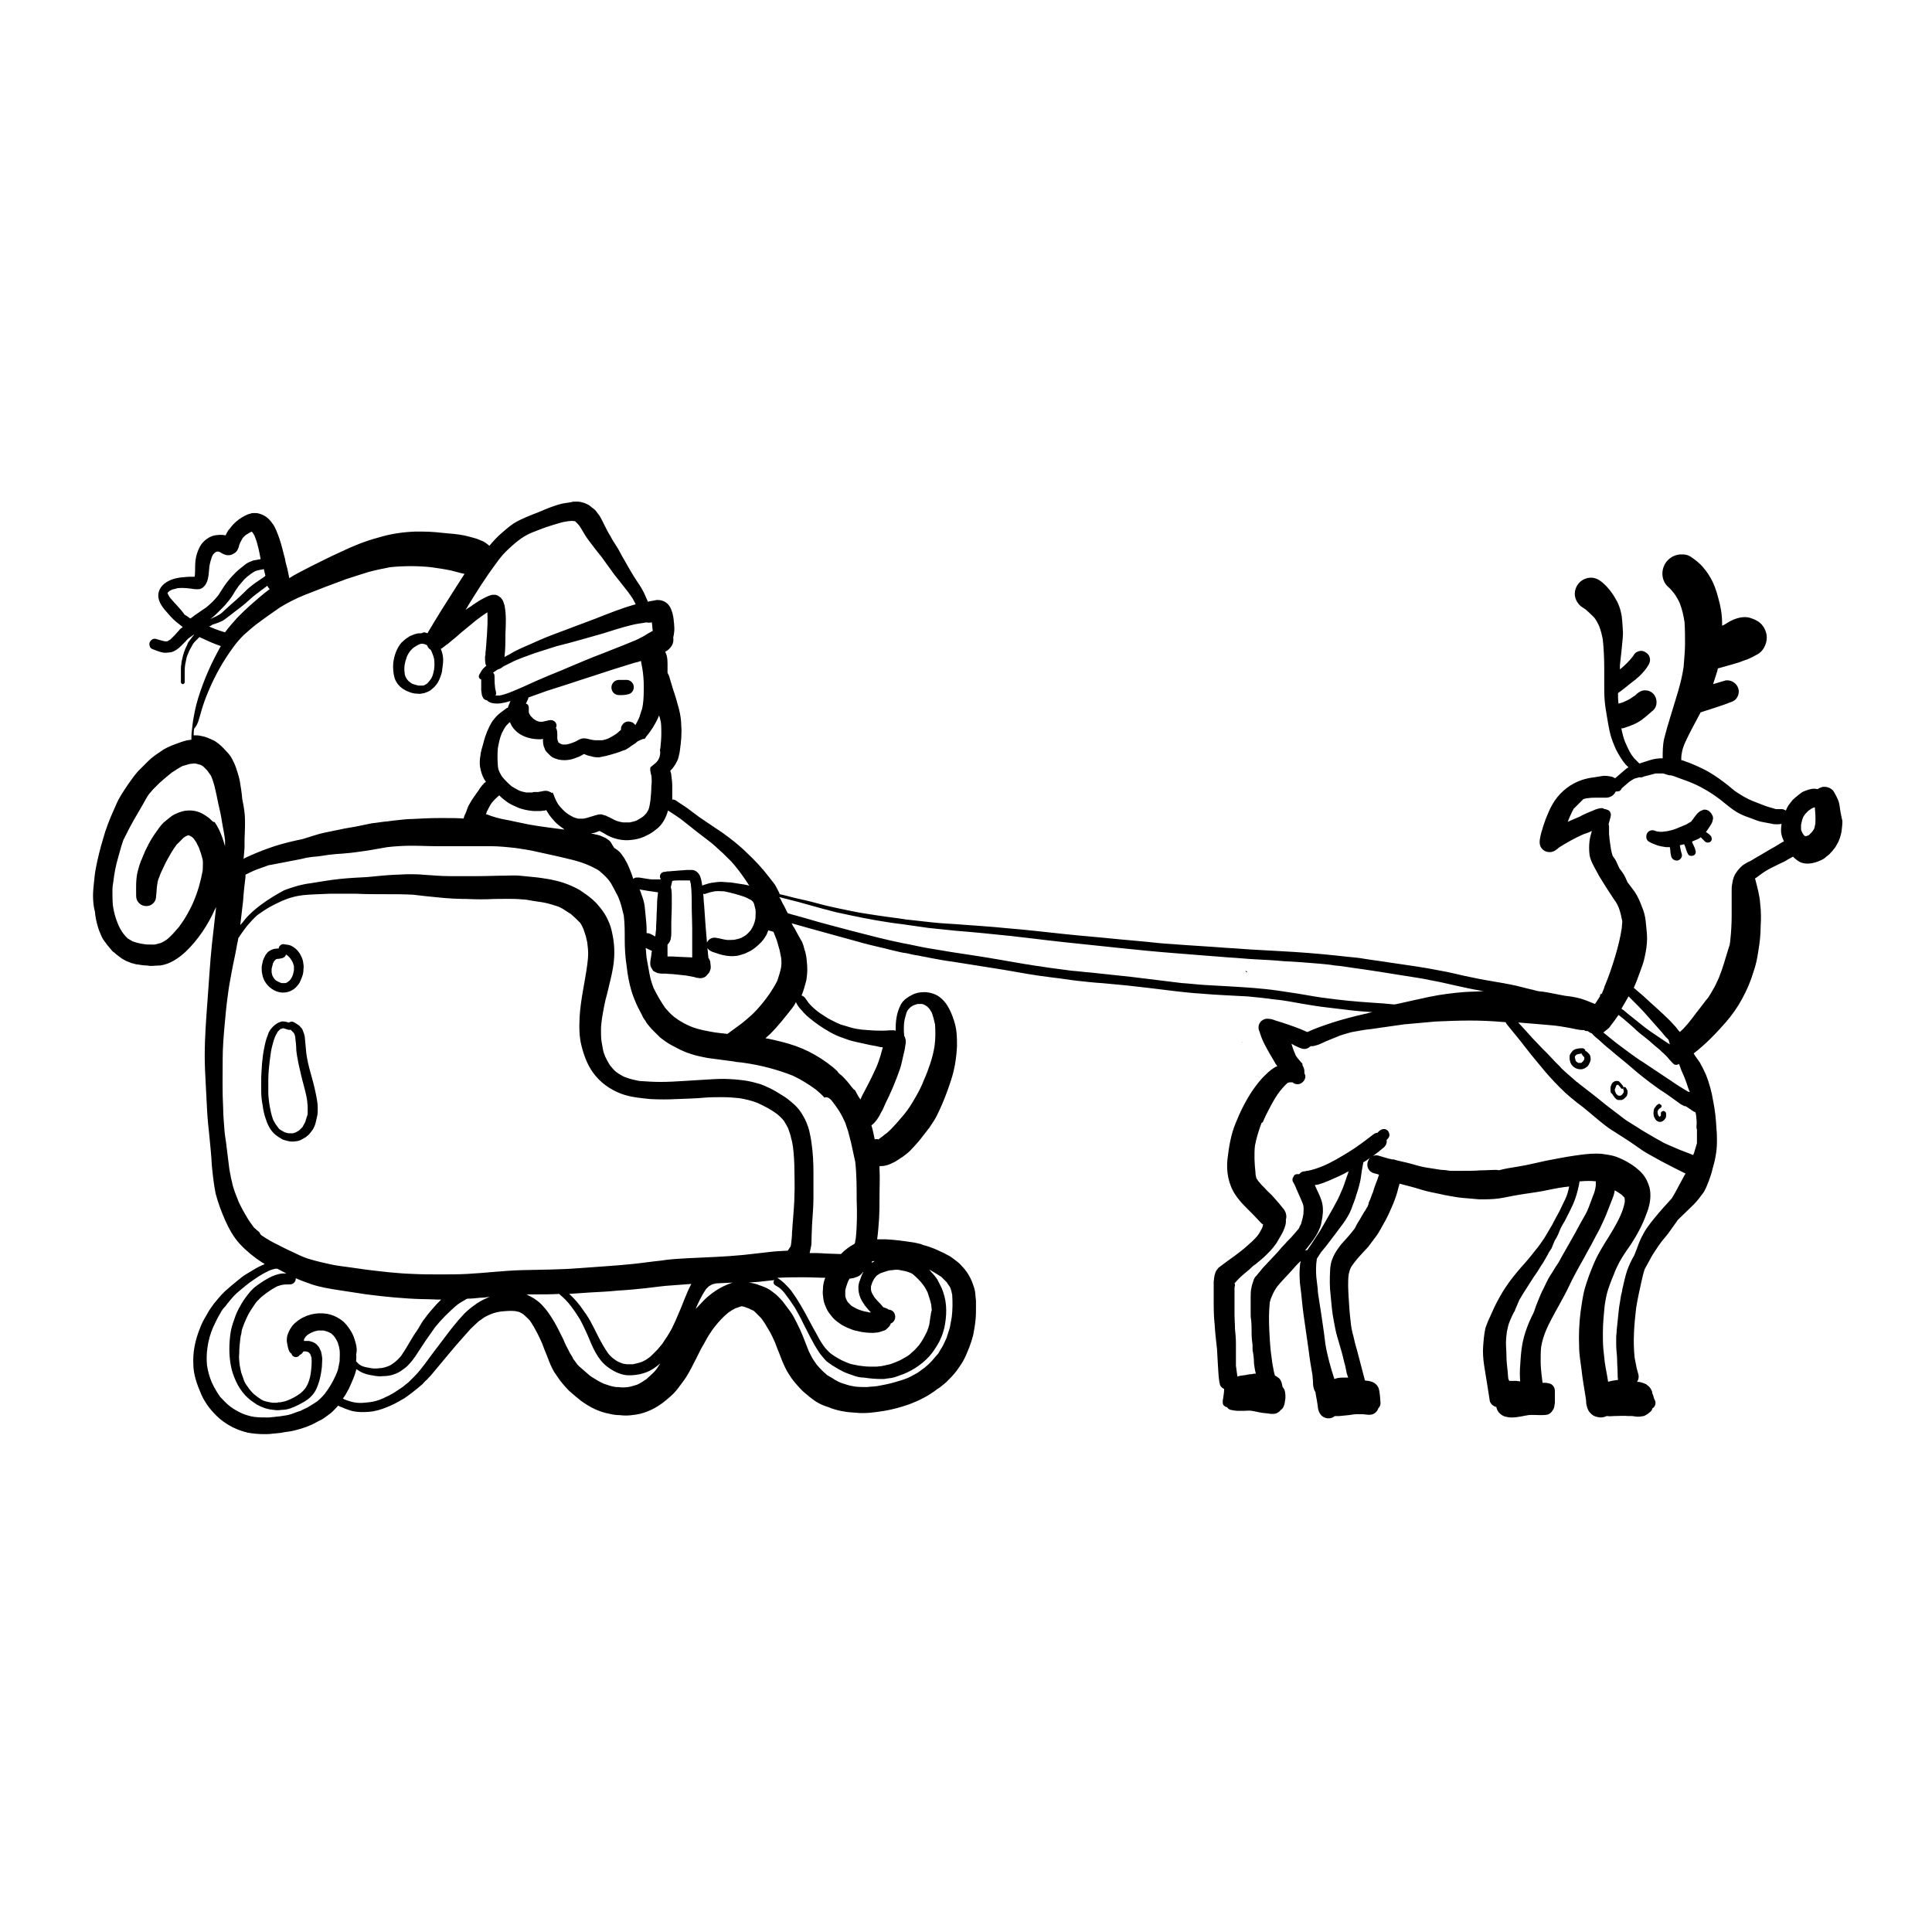 <?xml version="1.0" encoding="UTF-8"?>
<!-- Uploaded to: SVG Repo, www.svgrepo.com, Generator: SVG Repo Mixer Tools -->
<svg fill="#000000" width="800px" height="800px" version="1.1" viewBox="144 144 512 512" xmlns="http://www.w3.org/2000/svg">
 <g>
  <path d="m317.12 346.72c0.25-0.125 0.504-0.379 0.629-0.504-0.125 0.129-0.375 0.379-0.629 0.504z"/>
  <path d="m474.31 401.64c0.125 0 0.125-0.125 0.25-0.125-0.125-0.125-0.379-0.125-0.504-0.25 0.004 0.121 0.129 0.25 0.254 0.375z"/>
  <path d="m473.05 420.28h0.125v-0.125l-0.125 0.125z"/>
  <path d="m310.07 324.18h-2.016c-1.133 0-2.016 0.883-2.016 2.016 0 1.133 0.883 2.016 2.016 2.016 0.883 0 1.637 0 2.519-0.25 0.883-0.25 1.387-1.008 1.387-1.891-0.004-1.008-0.887-1.891-1.891-1.891z"/>
  <path d="m216.61 406.42c0.754 0.379 1.512 0.629 2.394 0.629 0.883 0 1.762-0.25 2.394-0.629 0.754-0.379 1.258-1.008 1.762-1.637 0.379-0.504 0.629-1.258 0.883-1.891 0.25-0.629 0.379-1.258 0.379-2.016 0.125-0.754 0-1.387-0.125-2.141-0.125-0.629-0.379-1.133-0.629-1.637-0.379-0.754-1.008-1.512-1.762-2.016-0.379-0.25-0.754-0.504-1.258-0.629s-1.008-0.125-1.512-0.25c-0.629 0-1.258 0.504-1.258 1.133-0.379 0-0.883 0.125-1.258 0.125-0.379 0.125-0.754 0.25-1.133 0.504-0.504 0.25-0.754 0.629-1.133 1.133-0.125 0.25-0.25 0.504-0.379 0.754-0.125 0.379-0.379 0.754-0.379 1.133-0.125 0.504-0.25 1.008-0.25 1.512s0 1.008 0.125 1.512c0.238 1.891 1.496 3.527 3.137 4.41zm-0.254-7.18c0.125-0.25 0.25-0.504 0.504-0.754l0.25-0.25c0.125 0 0.25-0.125 0.379-0.125 0.25 0 0.629 0 0.883-0.125 0.379 0 0.629-0.125 1.008-0.379 0.25-0.25 0.379-0.379 0.379-0.629 0.125 0 0.125 0 0.25 0.125 0.379 0.25 0.754 0.629 1.008 1.008 0.25 0.379 0.504 0.754 0.629 1.133 0.125 0.25 0.125 0.504 0.25 0.754v1.133c-0.125 0.629-0.25 1.258-0.504 1.762-0.125 0.25-0.25 0.379-0.379 0.629-0.125 0.125-0.25 0.379-0.504 0.504-0.125 0.125-0.379 0.25-0.504 0.379-0.25 0.125-0.379 0.125-0.629 0.125h-0.629c-0.25 0-0.504-0.125-0.754-0.25s-0.504-0.25-0.754-0.379c-0.25-0.125-0.379-0.379-0.629-0.629-0.125-0.25-0.25-0.379-0.379-0.629-0.125-0.25-0.125-0.629-0.25-0.883v-1.008l0.375-1.512z"/>
  <path d="m220.77 446.48c0.754 0.125 1.512 0 2.266-0.125 0.379-0.125 0.754-0.25 1.133-0.504 0.25-0.125 0.629-0.379 0.883-0.504 0.25-0.25 0.629-0.504 0.883-0.754 0.25-0.379 0.629-0.754 0.883-1.133 0.379-0.629 0.754-1.387 0.883-2.141 0.125-0.504 0.25-1.133 0.379-1.637 0.125-0.629 0.125-1.387 0.125-2.016 0-1.258-0.25-2.519-0.504-3.777-0.379-1.891-0.883-3.777-1.387-5.543-0.504-1.762-0.883-3.402-1.133-5.164-0.125-1.387-0.25-2.644-0.379-4.031 0-0.379-0.125-0.883-0.25-1.258-0.125-0.379-0.25-0.629-0.379-1.008-0.125-0.25-0.25-0.504-0.504-0.629-0.125-0.25-0.379-0.504-0.629-0.629-0.504-0.379-0.883-0.629-1.512-0.883h-0.25c-0.25 0-0.504 0.125-0.754 0.25-0.25-0.125-0.629-0.125-0.883-0.25-0.379 0-0.754-0.125-1.133 0-0.379 0.125-0.754 0.25-1.133 0.504-0.629 0.379-1.133 0.883-1.637 1.512-0.379 0.504-0.629 1.008-0.754 1.512-0.504 1.133-0.754 2.394-1.008 3.652-0.504 2.519-0.629 5.039-0.754 7.559v3.652c0 1.258 0.125 2.519 0.379 3.777 0.125 1.133 0.379 2.266 0.754 3.402 0.504 1.637 1.258 3.273 2.644 4.41 0.629 0.504 1.258 0.883 1.891 1.258 0.367 0.117 1.121 0.367 1.879 0.496zm-3.527-4.285c-0.379-0.504-0.629-1.008-0.883-1.512-0.504-1.387-0.754-2.769-1.008-4.281-0.125-1.008-0.25-2.016-0.25-3.023v-3.148c0-2.016 0.25-4.031 0.504-6.047 0.125-1.008 0.25-1.891 0.504-2.898 0.25-1.008 0.504-1.891 0.883-2.769 0.25-0.379 0.379-0.754 0.629-1.133l0.504-0.504c0.125-0.125 0.25-0.25 0.504-0.25 0.125 0 0.125 0 0.25-0.125h0.25c0.379 0.125 0.883 0.25 1.258 0.379 0.25 0.125 0.379 0 0.629 0l0.754 0.754c0.125 0.125 0.125 0.25 0.25 0.379 0.125 0.379 0.25 0.754 0.25 1.133 0.125 1.008 0.25 2.141 0.25 3.148 0.125 1.258 0.379 2.519 0.629 3.777 0.25 1.133 0.504 2.266 0.754 3.273 0.25 1.133 0.629 2.266 0.883 3.402 0.25 1.008 0.504 2.016 0.629 3.023 0 0.504 0.125 1.008 0.125 1.512v1.762c0 0.379-0.125 0.629-0.25 1.008-0.125 0.379-0.25 0.754-0.379 1.258-0.25 0.504-0.504 0.883-0.754 1.387-0.25 0.25-0.504 0.504-0.754 0.754s-0.629 0.379-1.008 0.629c-0.25 0.125-0.504 0.125-0.754 0.25h-1.133c-0.379-0.125-0.883-0.125-1.258-0.379-0.504-0.25-0.883-0.504-1.258-0.754-0.246-0.371-0.5-0.625-0.75-1.004z"/>
  <path d="m261.2 360.2c-0.125 0-0.25 0-0.504-0.125 0.25 0.125 0.379 0.125 0.504 0.125z"/>
  <path d="m561.47 422.04c-0.25 0.125-0.504 0.25-0.754 0.504-0.25 0.25-0.379 0.504-0.629 0.883-0.125 0.25-0.125 0.504-0.125 0.883 0 0.25 0 0.629 0.125 0.883 0.125 0.754 0.629 1.387 1.258 1.762 0.629 0.379 1.387 0.504 2.016 0.379 0.379-0.125 0.754-0.25 1.008-0.504 0.25-0.125 0.504-0.379 0.629-0.629s0.25-0.504 0.379-0.754c0.125-0.379 0.25-0.754 0.125-1.133 0-0.379-0.125-0.629-0.25-0.883-0.25-0.25-0.504-0.504-0.754-0.754-0.125-0.125-0.25-0.125-0.379-0.125v-0.125c0-0.25-0.125-0.379-0.379-0.504-0.125-0.125-0.25-0.125-0.379-0.125h-0.25c-0.633-0.008-1.137 0.117-1.641 0.242zm2.016 1.766 0.25 0.25s0 0.125 0.125 0.125v0.25 0.25c0 0.125-0.125 0.25-0.125 0.25-0.125 0.125-0.125 0.25-0.25 0.379-0.125 0.125-0.25 0.125-0.25 0.25-0.125 0.125-0.25 0.125-0.379 0.125h-0.25-0.25c-0.125 0-0.125 0-0.25-0.125-0.125 0-0.125-0.125-0.25-0.125l-0.25-0.25c0-0.125-0.125-0.25-0.125-0.379 0-0.125 0-0.25-0.125-0.379v-0.379c0-0.125 0.125-0.25 0.125-0.25l0.25-0.25c0.125 0 0.125-0.125 0.25-0.125 0.379-0.125 0.754-0.125 1.133-0.25 0.121 0.254 0.246 0.504 0.371 0.633z"/>
  <path d="m571.55 434.38c0.125 0.125 0.25 0.25 0.25 0.379l0.379 0.379c0.25 0.25 0.504 0.379 0.754 0.379h0.883c0.25-0.125 0.504-0.25 0.754-0.504l0.379-0.379c0.125-0.125 0.25-0.25 0.25-0.504 0-0.125 0.125-0.25 0.125-0.379v-0.504c0-0.125 0-0.25-0.125-0.379 0-0.125-0.125-0.25-0.25-0.504-0.125-0.25-0.379-0.379-0.629-0.25 0 0-0.125 0-0.125 0.125v-0.125c0-0.125 0-0.25-0.125-0.379-0.125-0.25-0.379-0.379-0.504-0.629l-0.504-0.504c-0.125-0.125-0.25-0.125-0.379-0.125h-0.125-0.379c-0.25 0-0.504 0.25-0.754 0.379-0.25 0.25-0.379 0.504-0.504 0.883-0.125 0.25-0.125 0.629-0.125 0.883 0 0.379 0 0.629 0.125 1.008 0.375 0.246 0.5 0.5 0.629 0.75zm0.629-2.266c0-0.125 0.125-0.25 0.125-0.379 0-0.125 0.125-0.125 0.125-0.125l0.125-0.125h0.125 0.125c0.125 0 0.125 0.125 0.125 0.125 0.25 0.25 0.504 0.504 0.629 0.754s0.504 0.25 0.629 0v0.379s0 0.125 0.125 0.125v0.25 0.25c0 0.125 0 0.125-0.125 0.25 0 0.125-0.125 0.125-0.125 0.25l-0.379 0.379c-0.125 0-0.125 0.125-0.25 0.125h-0.125-0.25-0.125c-0.125 0-0.125-0.125-0.25-0.125-0.125-0.125-0.25-0.25-0.379-0.379-0.125-0.125-0.125-0.379-0.25-0.504 0-0.125-0.125-0.379-0.125-0.629 0.125-0.242 0.125-0.371 0.25-0.621z"/>
  <path d="m583.39 441.18c0.125 0.125 0.379 0.125 0.504 0.125 0.25 0 0.379 0 0.629-0.125 0.125-0.125 0.379-0.25 0.504-0.379 0.125-0.125 0.25-0.379 0.379-0.504 0.125-0.25 0.125-0.379 0.125-0.629v-0.504c0-0.379-0.25-0.629-0.629-0.754-0.379 0-0.754 0.25-0.754 0.629v0.629l-0.25 0.25h-0.125s-0.125 0-0.125-0.125l-0.125-0.125c0-0.125-0.125-0.125-0.125-0.25s0-0.25-0.125-0.379v-0.504c0-0.125 0-0.125 0.125-0.25 0-0.125 0.125-0.125 0.125-0.25 0.25-0.25 0.379-0.379 0.629-0.504s0.25-0.629 0-0.754c-0.125-0.125-0.25-0.125-0.379-0.25-0.125 0-0.25 0-0.379 0.125-0.25 0.125-0.504 0.379-0.629 0.629-0.25 0.25-0.504 0.629-0.504 1.008-0.125 0.629-0.125 1.387 0.25 2.016 0.246 0.5 0.5 0.75 0.879 0.875z"/>
  <path d="m631.5 357.55c-0.125-1.258-0.754-2.394-1.387-3.527-0.504-1.008-1.637-1.512-2.644-1.512-0.25 0-0.504 0-0.754 0.125-0.379 0.125-0.754 0.25-1.008 0.504-0.25 0-0.504-0.125-0.883-0.125-1.008 0-2.016 0.379-2.898 0.754-0.379 0.125-0.754 0.504-1.133 0.754-0.629 0.504-1.258 1.008-1.762 1.512-0.25 0.379-0.629 0.754-0.883 1.133-0.379 0.504-0.629 1.008-0.883 1.637-0.379-0.25-0.754-0.379-1.133-0.379h-1.512c-1.133-0.379-2.394-0.629-3.527-1.133-1.637-0.629-3.402-1.258-4.914-2.141-0.883-0.504-1.637-1.008-2.394-1.512-0.25-0.125-0.379-0.379-0.629-0.504-0.883-0.754-1.637-1.387-2.519-2.016-1.512-1.133-3.023-2.141-4.66-3.023-1.762-0.883-3.652-1.762-5.543-2.394-0.25-0.125-0.629-0.25-0.883-0.25 0-0.629 0-1.133 0.125-1.762 0.125-1.008 0.504-2.016 0.883-2.898 1.258-2.769 2.769-5.414 4.156-8.062h0.125c2.644-0.883 5.289-1.637 7.809-2.644 0.754-0.25 1.387-0.629 1.762-1.387 0.379-0.629 0.504-1.512 0.25-2.266-0.379-1.258-1.637-2.141-2.898-2.141-0.25 0-0.504 0-0.754 0.125-1.008 0.25-2.016 0.629-3.023 0.883 0.379-1.133 0.754-2.394 1.133-3.527 0-0.25 0.125-0.379 0.125-0.629 1.387-0.379 2.644-0.754 4.031-1.133 0.883-0.25 1.762-0.504 2.644-0.883 0.379-0.125 0.754-0.25 1.133-0.379 0.883-0.379 1.637-0.754 2.519-1.258 1.637-0.754 2.644-2.769 2.644-4.535 0-0.883-0.25-1.762-0.754-2.644-0.754-1.258-1.762-1.891-3.148-2.394-0.629-0.25-1.258-0.379-1.891-0.379-1.762 0-3.527 0.754-5.039 1.762-0.379 0.25-0.629 0.379-1.008 0.504v-0.629c0-2.266-0.379-4.535-1.008-6.676-0.504-2.016-1.258-4.156-2.394-5.918-0.504-0.883-1.133-1.637-1.762-2.394-0.883-1.008-2.016-1.891-3.148-2.644-0.754-0.504-1.512-0.629-2.394-0.629-1.387 0-2.644 0.504-3.652 1.512-1.891 1.891-2.016 5.164 0 7.055 0.629 0.504 1.133 1.133 1.637 1.762 0.629 0.883 1.133 1.762 1.512 2.644 0.629 1.637 1.008 3.273 1.258 5.039 0.125 1.891 0.125 3.777 0.125 5.793s-0.25 4.031-0.379 6.047c-0.629 4.41-2.141 8.566-3.402 12.848-0.629 2.016-1.258 4.156-1.762 6.172-0.379 1.762-0.379 3.402-0.379 5.164-1.133 0-2.266 0.125-3.402 0.504-0.883 0.25-1.891 0.629-2.769 0.883-0.504-0.504-0.883-0.883-1.387-1.387-0.25-0.379-0.504-0.629-0.754-1.008-0.629-1.008-1.133-2.141-1.637-3.273-0.504-1.258-0.754-2.394-1.008-3.652 0.25 0 0.504 0 0.754-0.125 1.637-0.504 3.273-1.133 4.66-2.141 1.008-0.754 2.016-1.637 3.023-2.519 1.258-1.133 1.133-3.273 0-4.41-0.629-0.629-1.387-0.883-2.141-0.883-0.883 0-1.512 0.379-2.141 0.883l-0.25 0.25c-0.25 0.25-0.629 0.504-0.883 0.629-0.629 0.504-1.387 0.883-2.266 1.258-0.504 0.25-1.008 0.379-1.512 0.504-0.125-0.883-0.125-1.891-0.125-2.769 0.125-0.125 0.25-0.25 0.504-0.379 1.387-1.008 2.644-2.141 4.031-3.148 1.387-1.133 2.769-2.519 3.652-4.156 0.629-1.133 0.25-2.519-0.883-3.148-0.379-0.25-0.754-0.379-1.133-0.379-0.754 0-1.637 0.379-2.016 1.133-0.125 0.125-0.125 0.25-0.25 0.379-1.008 1.258-2.141 2.394-3.402 3.402v-1.133c0.125-1.133 0.25-2.266 0.379-3.402 0.125-1.258 0.25-2.644 0.379-3.906 0-0.629 0.125-1.387 0-2.016 0-0.754-0.125-1.512-0.125-2.141-0.125-1.891-0.504-3.652-1.387-5.414-1.008-1.891-2.266-3.652-3.906-5.039-0.883-0.754-1.891-1.258-3.023-1.258s-2.266 0.504-3.023 1.258c-0.754 0.754-1.258 1.891-1.258 3.023 0 0.754 0.25 1.512 0.629 2.141 0.379 0.629 0.883 1.133 1.512 1.512 0.25 0.125 0.504 0.379 0.754 0.504 0.754 0.629 1.512 1.387 2.266 2.141 0.504 0.629 0.883 1.387 1.258 2.141 0.504 1.258 0.754 2.394 1.008 3.652 0.25 2.394 0.379 4.914 0.379 7.43v4.535c0 1.512 0 2.898 0.125 4.281 0.125 1.512 0.379 2.898 0.629 4.41s0.504 3.023 0.883 4.535c0.379 1.387 0.883 2.644 1.512 4.031 0.754 1.387 1.512 2.769 2.519 3.906 0.25 0.25 0.504 0.504 0.754 0.754-0.25 0.125-0.629 0.379-0.883 0.629-0.883 0.754-1.762 1.512-2.644 2.266-0.25-0.125-0.504-0.25-0.754-0.379-0.629-0.125-1.258-0.25-1.891-0.25h-0.504c-0.754 0.125-1.637 0.25-2.394 0.379-1.133 0.125-2.266 0.379-3.402 0.754-2.898 1.008-5.289 2.898-7.055 5.414-0.754 1.133-1.387 2.394-1.891 3.652-0.504 1.133-0.883 2.266-1.258 3.402-0.125 0.629-0.379 1.133-0.504 1.762-0.25 1.008-0.504 2.141-0.25 3.023 0.504 1.637 2.394 2.266 3.777 1.512 0.504-0.25 0.883-0.629 1.387-1.008 2.016-1.258 4.031-2.394 6.297-3.402 0.754-0.25 1.512-0.504 2.266-0.883-0.25 0.883-0.504 1.762-0.629 2.769-0.125 1.133-0.125 2.266 0 3.402 0.125 1.133 0.629 2.141 1.133 3.148 0.504 0.883 1.008 1.891 1.512 2.769 0.504 0.883 1.133 1.762 1.637 2.644 0.629 1.008 1.258 1.891 1.891 2.898 0.629 0.883 1.133 1.637 1.512 2.519 0.504 1.258 0.754 2.519 1.008 3.777 0 0.629-0.125 1.133-0.125 1.762-0.379 2.519-1.008 5.039-1.762 7.559-0.754 2.519-1.637 5.164-2.644 7.559-0.125 0.25-0.25 0.504-0.25 0.754-0.25 0.504-0.379 1.008-0.629 1.512 0 0 0 0.125-0.125 0.125s-0.25 0-0.25 0.125c-0.125 0.125-0.125 0.379-0.125 0.504-0.379 0.629-0.754 1.133-1.133 1.762l-0.25 0.25c-1.258-0.504-2.394-1.008-3.652-1.387-1.387-0.379-2.769-0.629-4.156-0.754-1.258-0.25-2.644-0.504-3.906-0.754-1.133-0.25-2.266-0.379-3.402-0.504-0.629-0.125-1.258-0.379-2.016-0.504-1.133-0.25-2.394-0.629-3.527-0.883-2.266-0.504-4.41-0.883-6.676-1.258-2.394-0.379-4.785-0.883-7.18-1.387-2.141-0.504-4.281-1.008-6.422-1.387-4.41-0.883-8.941-1.512-13.352-2.141-2.266-0.379-4.535-0.629-6.801-1.008-1.387-0.25-2.769-0.379-4.156-0.504-1.133-0.125-2.266-0.25-3.527-0.379-4.785-0.504-9.699-0.883-14.484-1.133-2.266-0.125-4.535-0.25-6.801-0.379-2.519-0.125-5.039-0.379-7.684-0.504-4.785-0.379-9.699-0.629-14.484-1.008-2.266-0.125-4.66-0.379-6.926-0.629s-4.535-0.379-6.926-0.629c-4.785-0.504-9.699-0.883-14.484-1.387-4.914-0.504-9.949-1.133-14.863-1.512-4.785-0.504-9.445-0.754-14.234-1.133-2.141-0.125-4.281-0.25-6.422-0.504-2.266-0.25-4.535-0.504-6.801-0.754h0.125c-2.394-0.379-4.785-0.629-7.18-1.008-2.266-0.379-4.535-0.629-6.801-1.133-1.258-0.25-2.394-0.504-3.652-0.754-1.133-0.25-2.266-0.504-3.402-0.754-2.394-0.629-4.66-1.258-7.055-1.762-1.762-0.379-3.402-0.883-5.164-1.258 0-0.125-0.125-0.25-0.125-0.379-0.379-0.754-0.754-1.512-1.133-2.141-0.629-0.754-1.133-1.512-1.762-2.266-1.637-2.141-3.527-4.156-5.543-6.047-2.016-2.016-4.281-3.777-6.551-5.414-2.016-1.387-4.156-2.769-6.172-4.156-1.008-0.754-2.016-1.512-3.023-2.266-1.008-0.754-2.141-1.387-3.148-2.141-0.25-0.125-0.504-0.25-0.629-0.25h-0.379v-1.008-2.644c0-0.883-0.125-1.891-0.25-2.769 0-0.379-0.125-0.754-0.25-1.133v-0.125c0.125-0.125 0.379-0.379 0.504-0.504 0.379-0.504 0.754-1.008 1.008-1.512 0.379-0.629 0.629-1.258 0.754-2.016 0.25-0.754 0.25-1.512 0.379-2.266 0-0.379 0.125-0.629 0.125-1.008 0-0.504 0.125-1.008 0.125-1.512 0-1.008 0.125-1.891 0-2.898 0-1.637-0.25-3.148-0.629-4.66-0.504-1.891-1.008-3.652-1.637-5.414-0.25-0.883-0.504-1.762-0.754-2.519-0.125-0.629-0.379-1.133-0.629-1.637v-1.133c0-1.387 0.125-3.148-0.629-4.41 0.754-0.379 1.387-1.008 1.762-1.637 0.379-0.629 0.504-1.387 0.379-2.141 0.25-1.133 0.379-2.141 0.25-3.273 0-0.504-0.125-0.883-0.125-1.387-0.125-1.133-0.379-2.266-0.883-3.273-0.629-1.258-1.891-2.016-3.273-2.016h-0.379c-0.754 0.125-1.387 0.25-2.016 0.379-0.125 0-0.125 0-0.25 0.125-0.379-0.883-0.754-1.637-1.133-2.519-0.504-1.008-1.133-2.016-1.762-2.898-1.258-1.891-2.394-3.906-3.527-5.918-0.629-1.008-1.133-2.141-1.762-3.148-0.629-1.008-1.258-1.891-1.762-2.898-0.629-1.008-1.133-2.016-1.637-3.023-0.25-0.504-0.504-1.008-0.754-1.512-0.379-0.754-0.754-1.258-1.258-1.891-0.25-0.379-0.629-0.754-1.008-1.008-0.379-0.25-0.754-0.629-1.133-0.883-0.504-0.25-1.008-0.504-1.512-0.629-0.379-0.125-1.008-0.25-1.387-0.25h-0.629-0.25c-0.25 0-0.504 0-0.754 0.125-0.754 0.125-1.637 0.25-2.394 0.379-2.141 0.504-4.281 1.387-6.297 2.266-2.266 0.883-4.66 1.762-6.676 3.023-1.133 0.754-2.141 1.637-3.148 2.519-0.883 0.754-1.762 1.637-2.519 2.519-0.25 0.25-0.504 0.629-0.754 0.883l-0.125-0.125c-0.629-0.504-0.754-0.629-1.387-1.008-0.629-0.25-1.008-0.379-1.512-0.629-0.629-0.25-1.387-0.379-2.141-0.629-1.762-0.504-3.652-0.754-5.543-0.883-2.394-0.25-4.66-0.504-7.055-0.504h-1.891c-3.402 0.125-6.676 0.629-9.949 1.637-3.273 0.883-6.422 2.141-9.574 3.652-2.769 1.258-5.543 2.644-8.312 4.031-1.891 1.008-3.777 1.891-5.543 3.023-0.125-0.883-0.379-1.762-0.504-2.519-0.25-0.883-0.504-1.762-0.629-2.644-0.504-1.762-0.883-3.652-1.512-5.414-0.504-1.387-1.008-2.898-1.891-4.031-0.883-1.258-2.016-2.141-3.527-2.519-0.379-0.125-0.754-0.125-1.133-0.125-0.379 0-0.754 0-1.008 0.125-0.629 0.125-1.133 0.379-1.637 0.629-1.008 0.504-2.016 1.258-2.898 2.141-0.504 0.504-0.883 1.133-1.387 1.637-0.25 0.379-0.504 0.883-0.754 1.387-1.008-0.25-2.016-0.125-2.898 0-1.133 0.25-2.141 0.883-2.898 1.637-0.883 0.883-1.387 2.016-1.762 3.148-0.379 1.133-0.504 2.394-0.504 3.527 0 0.883 0 1.762-0.125 2.644-1.008 0-1.891 0-2.898 0.125-2.644 0.125-6.047 1.258-6.676 4.156-0.379 1.891 0.883 3.652 2.016 4.914 0.754 0.883 1.637 1.891 2.519 2.644 0.629 0.504 1.258 1.008 1.891 1.512-0.379 0.25-0.754 0.504-1.008 0.883-0.379 0.379-0.754 0.883-1.133 1.258-0.379 0.379-0.754 0.754-1.133 1.133-0.25 0.125-0.379 0.25-0.629 0.379-0.125 0.125-0.379 0.125-0.504 0.125h-0.25c-0.754-0.125-1.512-0.379-2.394-0.629-0.754-0.25-1.512 0.25-1.762 1.008-0.125 0.379 0 0.754 0.125 1.133 0.25 0.379 0.504 0.504 0.883 0.629 0.754 0.25 1.512 0.629 2.266 0.754 0.379 0.125 0.754 0.125 1.133 0.125 0.379 0 0.883-0.125 1.258-0.125 1.008-0.25 1.891-0.883 2.644-1.637 0.379-0.379 0.754-0.754 1.133-1.133 0.379-0.379 0.629-0.754 1.008-1.008 0.379-0.25 0.883-0.629 1.258-0.883h0.125c-0.125 0.125-0.125 0.25-0.25 0.25-0.379 0.504-0.754 1.008-1.133 1.512-0.25 0.25-0.379 0.629-0.504 1.008-0.629 1.133-1.008 2.394-1.258 3.527-0.125 0.504-0.25 1.008-0.25 1.512-0.125 0.504-0.125 1.008-0.125 1.637v1.387 1.762c0 0.25 0.25 0.504 0.504 0.504 0.25 0 0.504-0.25 0.504-0.504v-2.394c0-0.754 0-1.512 0.125-2.266 0.125-0.629 0.25-1.258 0.379-1.891 0.125-0.379 0.25-0.754 0.379-1.008 0.125-0.25 0.25-0.629 0.379-0.883 0.25-0.379 0.379-0.754 0.629-1.133 0.25-0.504 0.504-0.883 0.883-1.258 0.379-0.379 0.754-0.754 1.133-1.133 1.891 0.883 3.777 1.762 5.668 2.394-0.629 1.008-1.133 2.141-1.762 3.273-1.133 2.266-2.141 4.535-3.023 6.926-0.883 2.394-1.637 4.66-2.141 7.18-0.25 1.258-0.504 2.644-0.629 3.906-0.125 1.008-0.25 2.016-0.25 3.023v0.504c-0.379 0-0.629 0.125-1.008 0.125-1.133 0.25-2.141 0.629-3.148 1.008-0.754 0.25-1.637 0.629-2.394 1.008-0.504 0.25-1.133 0.629-1.637 1.008-1.133 0.754-2.266 1.512-3.273 2.519-0.883 0.883-1.762 1.762-2.644 2.644-1.008 1.133-1.891 2.394-2.769 3.652-0.629 1.008-1.387 2.016-2.016 3.148-0.629 1.008-1.133 2.266-1.637 3.402-1.133 2.519-2.141 5.039-2.898 7.809-0.754 2.519-1.387 5.039-1.891 7.684-0.25 1.258-0.379 2.519-0.504 3.777-0.125 1.133-0.25 2.394-0.25 3.527 0 1.387 0.125 2.898 0.504 4.281 0.125 1.387 0.379 2.644 0.754 3.906 0.25 0.883 0.629 1.762 1.008 2.644 0.379 0.883 1.008 1.512 1.512 2.266 0.379 0.504 0.883 1.008 1.258 1.512 0.25 0.25 0.379 0.379 0.629 0.504 0.25 0.25 0.504 0.504 0.883 0.754 0.504 0.379 1.133 0.883 1.637 1.133 0.629 0.379 1.387 0.629 2.016 0.883 0.629 0.125 1.133 0.379 1.762 0.379 0.754 0.125 1.387 0.25 2.141 0.25 0.379 0 0.754 0.125 1.133 0.125 0.883 0 1.762-0.125 2.644-0.125 2.519-0.379 4.785-1.891 6.676-3.652 3.273-3.148 5.793-6.926 7.684-11.082 0.125-0.25 0.25-0.504 0.379-0.754-0.379 3.402-0.754 6.676-1.133 10.078-0.504 4.785-0.754 9.699-1.133 14.484-0.379 5.039-0.754 9.949-0.754 14.988 0 2.394 0.125 4.66 0.25 7.055s0.25 4.914 0.379 7.305c0.125 2.394 0.379 4.66 0.629 7.055 0.25 2.519 0.504 5.039 0.629 7.559 0.25 2.519 0.504 4.914 1.008 7.43 0.629 2.394 1.512 4.785 2.519 7.055 1.008 2.266 2.266 4.535 3.906 6.297 1.762 1.891 3.777 3.527 5.918 4.914 0.25 0.125 0.504 0.25 0.629 0.379 0 0-0.125 0-0.125 0.125-0.754 0.25-1.387 0.629-2.141 1.008-0.883 0.504-1.637 1.008-2.519 1.512-0.883 0.504-1.637 1.133-2.394 1.762-1.133 0.883-2.266 1.891-3.402 2.898-0.629 0.629-1.133 1.133-1.637 1.762-0.379 0.504-0.883 1.008-1.258 1.512-0.504 0.754-1.133 1.512-1.512 2.266-0.25 0.504-0.629 1.008-0.883 1.512-0.754 1.258-1.258 2.644-1.762 4.031-0.883 2.519-1.387 5.289-1.258 8.062 0 2.898 1.008 5.543 2.141 8.188 1.133 2.519 2.898 4.66 4.914 6.422 2.141 1.762 4.66 3.023 7.43 3.652 1.387 0.25 2.769 0.379 4.281 0.379 0.754 0 1.512 0 2.266-0.125 1.008-0.125 2.016-0.125 3.023-0.379 1.008-0.125 1.891-0.25 2.898-0.504 2.016-0.504 3.906-1.133 5.668-2.141 0.379-0.25 0.754-0.379 1.258-0.629 0.883-0.504 1.637-1.133 2.519-1.762 0.754-0.629 1.387-1.387 2.016-2.016 0.379 0.25 0.754 0.379 1.133 0.504 0.754 0.379 1.637 0.629 2.394 0.883 1.512 0.379 3.023 0.379 4.66 0.25 1.637-0.125 3.273-0.629 4.785-1.258 1.258-0.504 2.519-1.133 3.777-1.891 1.008-0.504 1.891-1.258 2.769-1.891 1.008-0.754 1.891-1.512 2.769-2.266 0.379-0.379 0.754-0.883 1.258-1.258 0.379-0.504 0.883-0.883 1.258-1.387 1.512-1.762 2.898-3.527 4.41-5.289 1.258-1.512 2.519-3.023 3.906-4.535 0.629-0.754 1.387-1.512 2.016-2.266 0.629-0.629 1.387-1.258 2.016-1.891 0.25-0.25 0.629-0.379 0.883-0.629 0.629-0.504 1.387-0.883 2.266-1.258 0.883-0.379 1.891-0.629 2.769-0.754 1.258-0.125 2.519-0.25 3.777-0.125 0.379 0.125 0.754 0.125 1.133 0.25 0.504 0.25 1.008 0.504 1.387 0.883 0.504 0.504 1.133 1.008 1.512 1.512 1.258 1.891 2.266 3.906 3.148 5.918 0.379 1.008 0.754 2.016 1.133 2.898 0.504 1.258 0.883 2.394 1.512 3.652 0.25 0.504 0.504 1.008 0.883 1.512 0.379 0.504 0.754 1.133 1.133 1.637 0.754 1.008 1.637 2.016 2.519 2.898 1.008 0.883 2.016 1.762 3.148 2.644 2.266 1.637 4.66 2.898 7.43 3.402 1.008 0.25 1.891 0.379 2.898 0.379 1.762 0.25 3.652 0 5.414-0.379 2.394-0.629 4.535-1.762 6.551-3.402 0.754-0.629 1.512-1.258 2.266-2.016 0.883-0.883 1.637-2.016 2.394-3.023 1.258-1.637 2.141-3.402 3.023-5.164 0.883-1.637 1.637-3.402 2.644-5.039 0.504-0.883 1.008-1.891 1.637-2.769 0.379-0.629 0.754-1.133 1.258-1.762 1.008-1.258 2.141-2.519 3.402-3.527 0.25-0.25 0.629-0.379 0.883-0.629 0.379-0.25 0.754-0.379 1.133-0.629 0.504-0.125 1.008-0.379 1.512-0.504h0.25c0.629 0.125 1.258 0.379 1.891 0.629 0.379 0.25 0.883 0.379 1.258 0.629 0.629 0.629 1.258 1.258 1.891 1.891 0.754 1.008 1.387 2.016 2.016 3.148 0.629 1.008 1.133 2.141 1.637 3.273 0.379 1.008 0.754 2.016 1.133 2.898 0.504 1.387 1.008 2.644 1.637 3.906 0.504 1.008 1.133 2.016 1.762 2.898 0.883 1.133 1.762 2.141 2.769 3.148 0.504 0.504 1.258 1.008 1.762 1.512 0.504 0.379 1.008 0.754 1.512 1.133 1.133 0.754 2.266 1.258 3.527 1.637 2.394 1.008 4.914 1.387 7.43 1.512 2.519 0.25 5.039-0.125 7.43-0.504 2.266-0.379 4.535-1.008 6.676-1.762 1.258-0.504 2.519-1.008 3.652-1.637 1.008-0.504 2.016-1.133 2.898-1.762 0.379-0.25 0.754-0.629 1.258-0.883 0.125-0.125 0.379-0.25 0.504-0.379 0.504-0.379 0.883-0.754 1.387-1.133 1.008-1.008 1.891-1.891 2.769-3.023 0.629-0.883 1.258-1.762 1.762-2.644 0.629-1.133 1.133-2.394 1.637-3.652 0.379-1.008 0.754-2.141 1.008-3.148 0.25-1.387 0.504-2.644 0.629-4.031 0.125-1.133 0.125-2.266 0.125-3.402v-1.637c-0.125-0.883-0.125-1.762-0.25-2.519-0.125-0.754-0.379-1.512-0.629-2.141-0.629-1.762-1.637-3.402-3.023-4.785-0.504-0.629-1.258-1.133-1.891-1.637-0.504-0.379-1.133-0.883-1.762-1.133-0.629-0.379-1.133-0.629-1.762-0.883-1.258-0.629-2.519-1.133-3.777-1.512-0.504-0.125-1.008-0.25-1.512-0.504-0.504-0.125-1.133-0.25-1.637-0.379-2.519-0.379-5.039-0.754-7.684-0.883h-1.258-1.008c0.25-1.762 0.379-3.652 0.504-5.414 0.125-2.141 0.125-4.41 0.125-6.551s0.125-4.41 0-6.551v-0.883h0.379c1.008 0 1.762-0.25 2.644-0.629 0.504-0.25 1.133-0.504 1.637-0.883 0.504-0.25 0.883-0.629 1.387-0.883 0.629-0.504 1.387-1.008 2.016-1.637 0.883-0.883 1.637-1.762 2.519-2.769 0.883-1.133 1.762-2.266 2.644-3.402 0.629-1.008 1.387-2.016 1.891-3.023 0.504-1.008 1.008-2.141 1.512-3.273 1.008-2.394 1.891-4.785 2.644-7.305 0.754-2.644 1.133-5.289 1.258-7.934 0-1.258 0-2.394-0.125-3.652-0.125-1.387-0.504-2.769-1.008-4.156-0.754-2.016-1.762-4.031-3.527-5.289-1.008-0.754-2.266-1.133-3.527-1.258h-0.629c-1.133 0-2.266 0.25-3.148 0.754-1.008 0.504-2.141 1.258-2.769 2.266-0.504 0.883-0.883 1.891-1.133 2.898-0.25 1.133-0.379 2.266-0.379 3.402v0.883c-1.008-0.25-2.141 0-3.273 0-1.258 0-2.394 0-3.652-0.125-0.629 0-1.258-0.125-1.891-0.125-0.883-0.125-1.891-0.25-2.769-0.504-1.008-0.25-2.016-0.629-3.023-0.883-0.379-0.125-0.754-0.379-1.133-0.504-0.504-0.25-1.008-0.504-1.512-0.754-1.008-0.504-2.016-1.258-3.023-1.891-1.008-0.754-1.891-1.512-2.769-2.519-0.25-0.379-0.629-0.883-0.883-1.258-0.25-0.379-0.629-0.629-1.008-0.754 0.504-1.258 0.883-2.644 1.258-4.031 0.125-0.883 0.25-1.891 0.25-2.769 0-1.133-0.125-2.266-0.25-3.402-0.125-0.629-0.25-1.387-0.504-2.016-0.125-0.629-0.379-1.387-0.629-2.016-0.125-0.125-0.125-0.25-0.25-0.379-0.379-0.754-0.883-1.512-1.258-2.266-0.25-0.504-0.504-1.008-0.883-1.512-0.125-0.25-0.25-0.504-0.379-0.754 1.637 0.504 3.273 0.883 4.914 1.387 4.156 1.133 8.188 2.266 12.344 3.402 2.141 0.629 4.281 1.133 6.422 1.637 1.258 0.25 2.394 0.629 3.652 0.883 1.008 0.25 2.016 0.504 3.148 0.629 1.008 0.25 2.141 0.504 3.148 0.629 1.008 0.25 2.141 0.379 3.148 0.629 2.016 0.379 4.031 0.754 6.047 1.008 4.535 0.754 8.941 1.387 13.477 2.141 4.281 0.754 8.438 1.512 12.723 2.016 2.266 0.25 4.41 0.629 6.676 0.883 2.266 0.25 4.535 0.504 6.676 0.629 2.266 0.25 4.41 0.379 6.676 0.629 2.141 0.25 4.41 0.504 6.551 0.754 2.016 0.25 4.156 0.504 6.172 0.754 2.266 0.25 4.41 0.504 6.676 0.629 4.156 0.379 8.312 0.504 12.469 0.754 1.258 0.125 2.519 0.25 3.777 0.379 0.629 0.125 1.387 0.125 2.016 0.25 0.629 0.125 1.258 0.125 1.891 0.25h0.125 0.125 0.125-0.125c2.016 0.25 4.156 0.629 6.172 1.008 2.266 0.379 4.41 0.754 6.676 1.008 2.016 0.25 4.156 0.504 6.297 0.754 2.016 0.25 3.906 0.379 5.918 0.504-0.754 0.125-1.387 0.379-2.141 0.504-2.769 0.629-5.668 1.387-8.438 2.266-2.266 0.754-4.535 1.512-6.676 2.519-2.141-1.008-4.41-1.762-6.676-2.519-0.504-0.125-1.133-0.379-1.637-0.504-0.629-0.25-1.387-0.504-2.141-0.504h-0.25c-0.629 0-1.008 0.25-1.512 0.629-0.25 0.25-0.504 0.629-0.629 1.008-0.125 0.629-0.125 1.133 0.125 1.637 0.125 0.504 0.379 1.008 0.504 1.512 0.883 2.266 2.141 4.281 3.402 6.422 0.25 0.504 0.504 0.883 0.883 1.387h-0.125c-1.133 0.504-2.141 1.387-3.023 2.266-1.258 1.133-2.266 2.519-3.273 3.906-1.891 2.769-3.402 5.793-4.66 8.941-1.258 3.023-1.762 6.297-2.141 9.445-0.379 3.273 0.25 6.801 2.141 9.574 1.258 1.891 2.898 3.402 4.535 5.039 0.754 0.754 1.387 1.512 2.141 2.266 0.25 0.25 0.379 0.379 0.629 0.504-0.125 0.379-0.125 0.754-0.379 1.133-0.379 0.754-0.754 1.387-1.258 2.016-0.883 1.008-1.891 1.891-2.898 2.769-1.008 0.883-2.016 1.637-3.023 2.394-0.754 0.504-1.512 1.133-2.266 1.637-0.504 0.379-1.008 0.754-1.512 1.133-0.125 0.125-0.379 0.25-0.504 0.379-0.379 0.504-0.754 0.883-0.883 1.512-0.25 0.629-0.25 1.387-0.379 2.141v1.512 3.148c0 2.266 0 4.535 0.25 6.676 0.125 2.141 0.379 4.41 0.629 6.551 0.125 1.512 0.125 2.898 0.25 4.41 0.125 1.637 0.125 3.273 0.504 4.914 0.125 0.629 0.629 1.008 1.133 1.258 0 0.754-0.125 1.637-0.25 2.394 0 0.25-0.125 0.504-0.125 0.754 0 0.379 0 0.629 0.125 1.008 0.125 0.25 0.504 0.504 0.754 0.629h0.25c0.25 0.379 0.504 0.629 1.008 0.754 0.629 0.125 1.258 0.25 2.016 0.25h1.512c0.629 0 1.387-0.125 2.016 0 0.883 0.125 1.762 0.379 2.644 0.504 0.629 0.125 1.387 0.125 2.016 0.25 0.754 0.125 1.762 0.125 2.394-0.379 0.25-0.125 0.504-0.379 0.629-0.629 0.125 0 0.125-0.125 0.25-0.125 0.25-0.25 0.504-0.629 0.629-1.008 0.25-0.629 0.25-1.387 0.379-2.016 0-0.754 0-1.387-0.25-2.141-0.125-0.25-0.25-0.504-0.504-0.754 0-0.25-0.125-0.379-0.125-0.629-0.125-0.629-0.379-1.387-0.883-1.762-0.379-0.25-0.629-0.504-1.008-0.629-0.125-0.25-0.125-0.629-0.25-0.883-0.25-1.258-0.504-2.519-0.629-3.777-0.379-2.394-0.504-4.914-0.629-7.43-0.125-2.394-0.125-4.785 0.125-7.305 0.125-0.504 0.25-1.008 0.504-1.512 0.379-1.008 0.883-1.891 1.512-2.769 1.133-1.387 2.519-2.769 3.777-4.156 0.754-0.883 1.512-1.762 2.394-2.519 0 0.125 0 0.379-0.125 0.504-0.125 1.387-0.25 2.769-0.125 4.156 0 1.258 0.25 2.519 0.379 3.777 0.25 2.519 0.504 5.039 0.883 7.43 0.379 2.644 0.754 5.289 1.133 7.934 0.25 2.141 0.629 4.41 1.008 6.551 0 0.629 0.125 1.258 0.125 1.891 0 0.754 0.125 1.512 0.504 2.266l0.125 0.125c0.125 1.008 0.379 2.016 0.504 3.023 0.125 0.504 0.125 1.133 0.25 1.637 0.125 0.629 0.504 1.258 0.883 1.637 0.883 0.883 2.519 1.008 3.527 0.125h1.133c0.883-0.125 1.637-0.125 2.519-0.25 0.754-0.125 1.637-0.25 2.394-0.25 0.883 0 1.637 0 2.394 0.125 0.883 0.125 1.891 0 2.519-0.754 0.25-0.25 0.379-0.504 0.504-0.754v-0.125c0.379-0.379 0.629-0.754 0.629-1.387 0-0.629-0.125-1.258-0.125-1.762-0.125-0.883-0.125-1.762-0.504-2.519-0.754-1.387-2.141-1.637-3.527-1.762v-0.125c-0.629-2.519-1.387-5.164-2.016-7.684-0.379-1.258-0.754-2.644-1.008-3.906-0.379-1.258-0.629-2.644-0.754-4.031-0.25-2.016-0.379-4.156-0.504-6.172-0.125-2.141-0.25-4.156 0-6.172 0.125-0.504 0.25-1.008 0.379-1.387 0.25-0.629 0.629-1.133 1.008-1.637 1.133-1.512 2.519-2.898 3.777-4.281 0.754-1.008 1.512-2.016 2.266-3.023 0.629-0.883 1.133-1.891 1.637-2.769 1.133-1.891 2.016-3.906 2.898-6.047 0.379-1.008 0.754-2.016 1.008-3.023 0.125-0.629 0.379-1.258 0.504-1.891 1.008 0.25 1.891 0.504 2.898 0.754 1.512 0.379 2.898 0.883 4.41 1.258 1.512 0.379 3.148 0.629 4.66 1.008 1.637 0.25 3.148 0.629 4.785 0.754 1.512 0.125 2.898 0.25 4.41 0.379 1.762 0 3.527 0 5.289-0.25 1.637-0.25 3.148-0.629 4.785-0.883 2.141-0.379 4.281-0.629 6.422-1.008 2.016-0.379 4.156-0.883 6.172-1.133 0.379 0 0.754-0.125 1.133-0.125-0.25 1.133-0.504 2.266-1.008 3.273-0.504 1.133-1.133 2.266-1.637 3.402-0.629 1.133-1.258 2.266-1.891 3.527-0.629 1.133-1.387 2.266-2.016 3.402-0.754 1.133-1.512 2.266-2.394 3.273-1.258 1.637-2.519 3.148-3.906 4.66-1.387 1.637-2.769 3.273-3.906 5.039-1.133 1.637-2.141 3.527-3.023 5.289-0.379 0.883-0.754 1.637-1.133 2.519-0.504 1.008-0.883 2.016-1.258 3.023-0.379 1.637-0.504 3.273-0.629 4.914-0.125 1.637 0 3.273 0.25 5.039 0.25 1.512 0.504 3.148 0.754 4.66 0.25 1.637 0.504 3.273 0.754 4.785 0.125 0.629 0.629 1.133 1.133 1.387 0.125 0.125 0.379 0.125 0.629 0.25v0.125c0.25 1.133 1.133 2.016 2.266 2.394 0.504 0.125 1.133 0.25 1.762 0.25 1.512 0 2.898-0.379 4.41-0.629 1.008-0.125 2.016 0 3.148 0 0.629 0 1.258 0 1.891-0.125 0.629-0.125 1.133-0.629 1.512-1.258 0.379-0.504 0.379-1.258 0.504-1.891v-1.512-1.637c0-0.629-0.25-1.133-0.629-1.512-0.504-0.504-1.133-0.504-1.762-0.629h-0.883v-0.125c-0.125-0.629-0.125-1.258-0.25-1.891-0.125-1.258-0.25-2.394-0.25-3.652 0-1.258 0-2.519 0.125-3.777 0.25-1.637 0.754-3.148 1.387-4.66 1.387-3.148 3.273-6.172 4.914-9.32 0.883-1.637 1.637-3.402 2.519-5.039 0.883-1.637 1.762-3.273 2.644-4.785 0.754-1.512 1.637-2.898 2.394-4.41 0.754-1.512 1.637-2.898 2.266-4.41 0.754-1.512 1.387-3.148 2.016-4.785 0.25-0.754 0.629-1.512 0.883-2.266 0.25-0.629 0.379-1.258 0.504-1.891 0.629 0.379 1.258 0.754 1.762 1.133l0.754 0.754c0.125 0.25 0.125 0.504 0.125 0.629v0.629c-0.25 1.258-0.629 2.394-1.133 3.527-1.133 2.519-2.644 4.914-4.156 7.305-0.754 1.258-1.512 2.519-2.141 3.777-0.754 1.512-1.387 3.148-2.016 4.785-0.504 1.387-1.008 2.898-1.387 4.41-0.379 1.762-0.629 3.527-0.883 5.289-0.379 3.023-0.504 6.172-0.379 9.195 0 2.016 0.379 4.031 0.629 6.047 0.25 2.266 0.629 4.535 1.008 6.801 0.125 0.754 0.25 1.512 0.25 2.266 0.125 0.629 0.25 1.133 0.504 1.637 0.125 0.379 0.504 0.754 0.754 1.008 0.754 0.754 1.512 0.883 2.519 1.008 0.504 0 1.133-0.125 1.637-0.379h0.125c0.629 0.125 1.258 0 1.762 0 1.258 0 2.644-0.125 3.906 0h0.883c0.379 0 0.754 0.125 1.008 0.125 0.754 0.125 1.387 0 2.141-0.125 0.379-0.125 0.754-0.379 1.133-0.629 0 0 0.125 0 0.125-0.125 0.25-0.125 0.504-0.379 0.754-0.629 0.125-0.125 0.125-0.25 0.25-0.504v-0.125c0.25-0.125 0.504-0.379 0.629-0.629 0.379-0.629 0.25-1.387-0.125-1.891-0.125-0.504-0.25-1.008-0.504-1.512v-0.25c-0.125-0.504-0.379-0.883-0.629-1.258l-0.379-0.379c-0.25-0.25-0.504-0.379-0.629-0.504-0.504-0.25-0.883-0.379-1.387-0.504-0.379-0.125-0.629-0.125-1.008-0.125 0.379-0.504 0.504-1.258 0.379-1.891-0.25-0.883-0.504-1.637-0.629-2.519-0.125-0.629-0.25-1.258-0.379-1.891-0.504-4.41-0.125-8.941 0.379-13.227 0.379-2.394 0.883-4.66 1.387-6.926 0.25-1.133 0.504-2.266 0.883-3.402 0.504-0.883 1.008-1.891 1.512-2.769 0.379-0.754 0.883-1.512 1.387-2.266s0.883-1.387 1.387-2.016c0.629-0.883 1.387-1.637 2.016-2.519 0.629-0.883 1.258-1.762 1.891-2.644 0.25-0.25 0.379-0.629 0.629-0.883 1.387-1.387 2.769-2.644 4.156-4.031 0.883-0.883 1.637-1.891 2.394-2.898 0.754-1.008 1.133-2.141 1.637-3.402 0.379-1.008 0.754-2.141 1.008-3.273 0.25-1.008 0.629-2.141 0.754-3.148 0.25-1.258 0.379-2.644 0.379-3.906 0-1.133 0-2.266-0.125-3.402-0.125-2.519-0.379-5.039-0.883-7.43-0.379-2.394-1.008-4.66-1.891-6.926-0.504-1.133-1.008-2.141-1.637-3.273-0.504-0.754-1.133-1.512-1.637-2.394 3.148-2.394 5.918-5.289 8.566-8.312 1.637-1.891 3.148-4.031 4.281-6.172 1.258-2.266 2.266-4.66 3.023-7.18 0.629-1.762 1.008-3.652 1.258-5.414 0.379-2.141 0.629-4.41 0.629-6.551 0.125-2.016 0.125-4.031-0.125-6.047-0.125-2.141-0.754-4.281-1.258-6.297 0-0.125-0.125-0.25-0.125-0.379 0.125-0.125 0.25-0.125 0.379-0.25 1.008-0.754 2.016-1.512 3.148-2.141 1.133-0.629 2.266-1.133 3.527-1.762 0.504-0.25 1.133-0.504 1.637-0.883 0.504-0.25 0.883-0.504 1.387-0.754 0.629 0.629 1.512 1.387 2.394 1.637 1.762 0.504 3.527 0 5.164-0.754 0.504-0.25 0.883-0.504 1.258-0.883 0.504-0.379 0.883-0.629 1.258-1.133 0.25-0.25 0.504-0.504 0.629-0.754 0.379-0.379 0.629-0.754 0.883-1.258 0.629-1.008 1.008-2.141 1.258-3.402 0.125-1.008 0.25-1.891 0.25-2.898-0.496-2.152-0.621-3.035-0.746-4.043zm-90.812 96.48c-1.512 0-2.898 0.125-4.41 0.125-1.387 0.125-2.898 0.125-4.281 0.125h-3.652c-0.754-0.125-1.637-0.25-2.394-0.25-1.387-0.25-2.644-0.379-4.031-0.629s-2.769-0.629-4.031-1.008c-1.387-0.379-2.769-0.629-4.156-1.008-0.125 0-0.25-0.125-0.379-0.125h-0.379c-1.258-0.25-2.394-0.629-3.652-1.008-0.504-0.125-1.008-0.125-1.512 0.125 1.008-0.754 2.016-1.512 3.023-2.394 0.504-0.504 0.754-1.133 0.629-1.891l0.25-0.25c0.25-0.25 0.504-0.629 0.504-1.008 0-0.379-0.125-0.754-0.379-1.133-0.25-0.25-0.629-0.504-1.008-0.504s-0.754 0.125-1.133 0.379c-0.25 0.25-0.504 0.379-0.629 0.629-0.379 0-0.629 0.125-0.883 0.25-2.141 1.637-4.41 3.402-6.676 4.785-2.266 1.387-4.535 2.769-6.926 3.777-1.258 0.504-2.644 1.008-4.031 1.258-0.25 0-0.379 0-0.629 0.125-0.629 0-1.008 0.125-1.512 0.629 0 0 0 0.125-0.125 0.125h-0.504c-0.504 0-0.883 0.25-1.008 0.754l-0.125 0.125c-0.125 0.25-0.125 0.379-0.125 0.629 0 0.125 0 0.379 0.125 0.504 0 0.125 0.125 0.125 0.125 0.25 0.379 0.629 0.629 1.258 0.883 1.891 0.379 0.754 0.629 1.512 1.008 2.266 0.25 0.504 0.379 1.008 0.629 1.512 0 0.125 0.125 0.379 0.125 0.504 0.125 0.754 0 1.387 0 2.141-0.125 0.883-0.379 1.762-0.629 2.644-0.25 0.379-0.379 0.754-0.629 1.258-0.504 0.629-1.008 1.133-1.512 1.762-0.629 0.754-1.387 1.387-2.016 2.141-0.754 0.754-1.387 1.512-2.016 2.266-0.629 0.629-1.258 1.387-1.891 2.016-0.754 0.754-1.387 1.512-2.016 2.141-0.629 0.754-1.258 1.512-1.762 2.141-0.125 0.125-0.25 0.25-0.379 0.379 0 0.125-0.125 0.25-0.125 0.25-0.125 0.25-0.25 0.504-0.25 0.629-0.125 0.379-0.25 0.754-0.379 1.133-0.125 0.379-0.125 0.754-0.25 1.133-0.125 0.754-0.125 1.512-0.125 2.266v2.266 1.891c0 0.629 0 1.258 0.125 1.762 0.125 1.258 0.125 2.394 0.125 3.652 0 1.008 0.125 2.016 0.25 3.023v0.379 0.379 0.125c0 0.379 0 0.754 0.125 1.008 0.125 0.883 0.25 1.762 0.25 2.769v0.125c0.125 1.008 0.25 1.891 0.504 2.769-0.379 0-0.629 0-1.008 0.125-0.629 0-1.133 0.125-1.762 0.25-0.629 0.125-1.387 0.125-2.141 0.379 0-0.379-0.125-0.754-0.125-1.008-0.125-0.629-0.125-1.258-0.25-1.762v-2.394-3.652c0-1.258-0.125-2.519-0.25-3.777 0-1.258-0.125-2.519-0.125-3.652v-3.527-3.402c0-0.25 0-0.629 0.125-0.883 0-0.25 0-0.379-0.125-0.629 0.754-0.883 1.512-1.637 2.394-2.394 0.504-0.379 1.008-0.883 1.512-1.258 0.504-0.504 1.008-1.008 1.637-1.387 0.883-0.754 1.891-1.512 2.769-2.394l0.5-0.5c0.504-0.504 1.008-1.008 1.387-1.512 0.504-0.629 1.008-1.258 1.387-2.016 0.504-0.883 1.008-1.637 1.387-2.519 0.379-0.883 0.754-1.891 0.629-2.898 0.25-0.754 0.125-1.637-0.25-2.266-0.125-0.25-0.25-0.504-0.504-0.754-0.379-0.504-0.754-0.883-1.133-1.387-0.629-0.754-1.258-1.387-1.891-2.141-0.629-0.629-1.258-1.133-1.762-1.762-0.504-0.504-1.133-1.133-1.637-1.762-0.25-0.25-0.379-0.629-0.629-0.883-0.125-0.504-0.25-1.008-0.25-1.637-0.25-2.266-0.379-4.66-0.125-7.055 0.379-2.016 1.008-4.031 1.762-6.047v0.125s0-0.125 0.125-0.125c0 0 0-0.125 0.125-0.125v0.125c0.629-1.512 1.387-3.023 2.141-4.41 0.754-1.387 1.512-2.769 2.519-4.031 0.629-0.754 1.258-1.512 2.016-2.141 0.125 0 0.379-0.125 0.504-0.125h0.754c0.379 0.379 0.883 0.504 1.387 0.504 0.504 0 1.008-0.25 1.387-0.629 0.379-0.379 0.629-0.883 0.629-1.387 0-0.379-0.125-0.629-0.25-0.883v-0.504c0-0.629-0.25-1.133-0.504-1.637 0-0.25 0-0.504-0.25-0.629-0.504-0.629-1.133-1.258-1.512-1.891-0.379-0.883-0.754-1.762-1.008-2.644 0-0.125-0.125-0.25-0.125-0.504 0.629 0.379 1.387 0.754 2.016 1.008 0.629 0.25 1.258 0.504 2.016 0.25 0.379-0.125 0.754-0.379 1.008-0.629h0.629c0.504-0.125 1.008-0.25 1.387-0.379 1.008-0.379 1.891-0.883 2.898-1.258 0.883-0.379 1.891-0.754 2.769-1.133 0.629-0.25 1.258-0.379 2.016-0.629 0.754-0.25 1.387-0.379 2.141-0.504 1.387-0.25 2.769-0.504 4.156-0.629 2.898-0.379 5.918-0.883 8.816-1.258 2.769-0.25 5.543-0.504 8.438-0.754 3.023-0.125 5.918-0.25 8.941-0.25 2.898 0 5.793 0.125 8.691 0.379 0.25 0 0.629 0 0.883 0.125 0 0.125 0.125 0.379 0.25 0.504 1.762 2.141 3.527 4.281 5.164 6.422s3.402 4.156 5.039 6.172c1.637 1.891 3.402 3.777 5.289 5.543 1.008 0.883 2.016 1.762 3.148 2.644 1.008 0.754 2.016 1.512 3.023 2.394 2.016 1.637 3.906 3.402 6.047 4.785 2.141 1.387 4.41 2.769 6.551 4.281 1.008 0.754 2.141 1.512 3.273 2.141 1.133 0.629 2.266 1.258 3.402 1.891 1.133 0.629 2.266 1.133 3.402 1.762 1.008 0.504 2.016 1.008 3.023 1.512-0.125 0.125-0.125 0.25-0.25 0.379-0.504 1.008-1.133 2.016-1.637 3.023-0.504 1.008-1.133 2.141-1.762 3.148-0.379 0.379-0.754 0.883-1.133 1.258-1.512 1.637-3.023 3.402-4.41 5.164-0.754 1.008-1.512 2.016-2.016 3.023-0.629 1.133-1.133 2.266-1.512 3.402-0.25 0.754-0.629 1.512-0.883 2.266-0.754 1.258-1.387 2.644-1.891 4.031-0.504 1.512-0.883 3.273-1.258 4.914 0 0.25-0.125 0.504-0.125 0.754-0.25 0.883-0.379 1.762-0.504 2.644-0.25 1.258-0.379 2.644-0.504 3.906-0.125 1.258-0.25 2.394-0.379 3.652 0 0.629-0.125 1.258-0.125 1.891v2.016c0 1.387 0.25 2.644 0.25 4.031 0 1.133 0.125 2.141 0.125 3.273 0 0.629 0 1.258 0.125 1.891-0.883 0.125-1.762 0.25-2.644 0.504-0.25-1.762-0.629-3.402-0.883-5.164-0.125-1.133-0.25-2.394-0.379-3.527-0.125-1.387-0.125-2.769-0.125-4.156 0-2.519 0.25-5.039 0.504-7.559 0.25-1.512 0.504-3.023 1.008-4.41 0.504-1.512 1.133-3.023 1.762-4.535-0.125 0.25-0.25 0.504-0.379 0.754 0.629-1.387 1.258-2.769 2.016-4.031 0.754-1.258 1.637-2.519 2.519-3.777 1.637-2.519 3.148-5.289 4.156-8.188 0.629-1.512 1.008-3.148 1.008-4.785 0-1.008-0.125-2.016-0.504-2.898-0.504-1.512-1.387-2.769-2.519-3.777-1.258-1.133-2.644-2.016-4.156-2.769-0.754-0.379-1.637-0.754-2.519-1.008-0.883-0.25-1.891-0.379-2.769-0.504-0.629-0.125-1.387-0.125-2.016-0.125-1.762 0-3.652 0.25-5.414 0.504-2.644 0.379-5.164 0.883-7.809 1.387-2.394 0.504-4.785 1.133-7.18 1.512-1.258 0.25-2.519 0.379-3.652 0.629-0.504 0.125-1.133 0.25-1.637 0.379l-0.512-0.102zm81.867-88.418v0c-0.25-0.125-0.379-0.125-0.504-0.25-0.25-0.379-0.504-0.754-0.629-1.133-0.125-0.25-0.125-0.379-0.125-0.629v-1.008c0.125-0.629 0.25-1.258 0.504-1.891 0.125-0.379 0.379-0.629 0.629-1.008 0.379-0.379 0.754-0.883 1.258-1.133 0.25-0.25 0.629-0.379 0.883-0.504 0.125 0 0.25-0.125 0.379-0.125 0.125 1.512 0.25 2.898 0.125 4.41-0.125 0.379-0.125 0.754-0.25 1.133-0.125 0.379-0.379 0.629-0.629 1.008-0.25 0.25-0.629 0.629-0.883 0.883-0.254 0.121-0.504 0.121-0.758 0.246zm-0.125 0.125s-0.125 0-0.125-0.125c0 0 0 0.125 0.125 0.125zm-59.574 102.4c-0.883 1.637-1.762 3.273-2.644 4.785-0.883 1.512-1.762 3.148-2.644 4.66-0.25 0.504-0.504 1.008-0.883 1.512-0.629 0.883-1.133 1.891-1.762 2.769-0.754 1.133-1.258 2.394-1.891 3.652-0.504 0.883-0.883 1.891-1.258 2.769-0.25 0.629-0.504 1.258-0.754 1.891-0.25 0.629-0.379 1.258-0.629 1.762-0.379 0.754-0.754 1.512-1.133 2.394-0.754 1.762-1.387 3.652-1.762 5.543-0.379 1.891-0.504 3.906-0.629 5.918-0.125 1.387-0.125 2.898 0 4.281-0.379 0-0.754-0.125-1.133-0.125h-1.008-0.754c-0.125-0.125-0.125-0.379-0.25-0.504-0.125-0.883-0.125-1.762-0.25-2.644-0.125-1.133-0.25-2.266-0.25-3.402 0-1.133-0.125-2.266-0.125-3.527 0-1.008 0.125-2.016 0.25-3.023 0.125-0.504 0.25-1.133 0.379-1.637 0.125-0.504 0.379-1.008 0.504-1.387 0.379-0.883 0.754-1.762 1.258-2.519v-0.125c0.379-0.883 0.754-1.762 1.133-2.644 0.629-1.133 1.258-2.141 2.016-3.273 0.629-1.008 1.258-2.016 2.016-3.148 0.25-0.25 0.379-0.629 0.629-0.883 0.379-0.629 0.883-1.387 1.258-2.016 0.379-0.504 0.629-1.008 1.008-1.637 0.25-0.504 0.629-1.008 0.883-1.637 0.25-0.379 0.504-0.754 0.754-1.133 0.125-0.25 0.125-0.379 0.25-0.629 0.125-0.379 0.379-0.883 0.504-1.258 0.125-0.25 0.25-0.504 0.379-0.629 0.504-0.883 0.883-1.762 1.258-2.769 0.379-0.629 0.629-1.258 1.008-1.762 1.008-2.016 2.141-4.031 2.898-6.172 0.504-1.512 0.883-3.023 1.133-4.535h0.379c1.258-0.125 2.644-0.125 3.906 0v1.133c-0.125 1.008-0.379 1.891-0.754 2.769-0.379 1.008-0.754 2.016-1.133 3.023-0.25 0.629-0.504 1.258-0.883 1.891-0.52 0.879-0.895 1.633-1.273 2.266zm28.211-35.016c-1.258-0.754-2.519-1.512-3.777-2.394-2.644-1.762-5.289-3.527-7.934-5.289-1.258-0.754-2.394-1.637-3.652-2.519-1.133-0.883-2.394-1.762-3.527-2.644-1.133-0.883-2.141-1.762-3.273-2.644 0.504-0.379 0.883-0.754 1.387-1.133 0.25-0.25 0.379-0.379 0.504-0.629 0.629-0.754 1.133-1.512 1.762-2.394 0.125-0.125 0.25-0.379 0.379-0.504 0.379 0.25 0.754 0.629 1.133 0.883 0.629 0.504 1.133 1.008 1.762 1.512 0.379 0.379 0.754 0.629 1.133 1.008 1.008 1.008 2.141 1.891 3.273 2.769 1.133 0.883 2.141 1.891 3.273 2.769 0.504 0.379 0.883 0.883 1.387 1.258 0.25 0.25 0.379 0.379 0.629 0.629l0.25 0.25c0.25 0.25 0.504 0.629 0.883 1.008s0.629 0.754 1.008 1.008c0.379 0.25 1.008 0.125 1.258-0.125 0.25 0.504 0.379 1.008 0.629 1.637 0.504 1.133 1.008 2.266 1.387 3.402 0.25 0.754 0.504 1.637 0.883 2.394-0.375 0-0.625-0.125-0.754-0.25zm-9.949-19.273c1.008 1.133 2.016 2.266 2.898 3.273 0.504 0.504 0.883 1.133 1.387 1.637l0.754 0.754c0.125 0.379 0.25 0.754 0.379 1.258-0.25-0.125-0.379-0.25-0.629-0.379-0.754-0.504-1.512-1.008-2.266-1.512-1.512-1.008-3.023-2.016-4.41-3.148-1.258-1.008-2.519-2.016-3.777-3.023-0.629-0.504-1.133-1.008-1.762-1.387 0.25-0.504 0.629-1.008 0.883-1.512 0.379-0.629 0.629-1.133 1.008-1.762l2.644 2.644c1.129 1.145 2.012 2.148 2.891 3.156zm-16.371 3.402c0.379 0.25 0.754 0.504 1.133 0.629 0.504 0.629 1.133 1.133 1.762 1.637 1.008 0.883 1.891 1.762 2.898 2.519 2.016 1.762 4.156 3.402 6.172 5.164 0.883 0.754 1.891 1.637 2.898 2.394 1.133 0.883 2.266 1.762 3.527 2.644 1.008 0.754 2.141 1.387 3.148 2.141 1.008 0.754 2.141 1.512 3.148 2.266 0.25 0.125 0.504 0.25 0.754 0.379 0.125 0.125 0.25 0.125 0.504 0.125 0.25 0.125 0.379 0.25 0.629 0.379 0.25 0.25 0.629 0.379 0.883 0.629 0.379 0.25 0.754 0.504 1.133 0.629 0 0.25 0.125 0.379 0.125 0.629 0.125 1.008 0.25 2.016 0.125 3.148 0 0.25 0 0.504 0.125 0.754v1.133 2.519c-0.25 0.883-0.504 1.637-0.754 2.519-0.125 0.25-0.125 0.379-0.25 0.629-0.25-0.125-0.629-0.25-0.883-0.379-0.883-0.379-1.762-0.629-2.644-1.008-0.883-0.379-1.762-0.754-2.644-1.133-0.883-0.379-1.762-0.754-2.519-1.258-1.008-0.504-2.016-1.133-2.898-1.637-1.008-0.629-2.016-1.133-2.898-1.762-1.008-0.629-2.016-1.258-3.023-1.891-0.25-0.125-0.504-0.379-0.883-0.629-1.637-1.258-3.148-2.394-4.785-3.652-0.883-0.754-1.762-1.387-2.644-2.141-1.512-1.133-3.023-2.394-4.535-3.527-0.125-0.125-0.25-0.25-0.504-0.379-1.008-0.883-2.016-1.762-3.023-2.644-0.504-0.504-1.008-0.883-1.387-1.387-0.504-0.504-1.008-1.008-1.387-1.387-0.629-0.629-1.258-1.387-1.891-2.016-0.379-0.379-0.629-0.629-1.008-1.008-0.125-0.125-0.379-0.379-0.504-0.504-0.883-0.883-1.637-1.762-2.519-2.644-0.754-0.883-1.637-1.762-2.394-2.644-0.504-0.504-0.883-1.008-1.387-1.512 1.512 0.125 3.023 0.25 4.66 0.379 1.512 0.125 2.898 0.25 4.41 0.379 1.387 0.125 2.898 0.379 4.281 0.629 0.629 0.125 1.258 0.25 1.891 0.379 0.629 0.125 1.258 0.25 1.891 0.25h0.379c0.133 0.258 0.512 0.258 0.891 0.258zm41.941-44.461c-0.504 0.25-1.008 0.629-1.387 1.008-0.504 0.504-1.008 1.133-1.387 1.762-0.125 0.125-0.25 0.379-0.25 0.504-0.125 0.25-0.25 0.379-0.25 0.629-0.25 0.504-0.25 1.133-0.379 1.637-0.125 0.504-0.125 1.008-0.125 1.637v3.273 3.273c0 2.266-0.125 4.535-0.379 6.801 0 0.379-0.125 0.629-0.125 1.008-0.125 0.25-0.125 0.504-0.25 0.754-0.379 1.387-0.883 2.769-1.258 4.156-0.379 1.258-0.883 2.644-1.387 3.906-0.504 1.133-1.008 2.266-1.637 3.273-0.125 0.25-0.379 0.629-0.504 0.883-0.379 0.629-0.754 1.258-1.258 1.762-0.629 0.883-1.387 1.762-2.016 2.644-0.754 0.883-1.387 1.891-2.141 2.769-0.379 0.504-0.883 1.133-1.387 1.637-0.379 0.504-0.883 0.883-1.387 1.387-0.125-0.125-0.125-0.25-0.25-0.25-0.25-0.379-0.629-0.754-0.883-1.133-0.504-0.504-1.008-1.133-1.512-1.637-2.266-2.266-4.66-4.281-6.926-6.422-0.883-0.754-1.762-1.512-2.644-2.266 0.629-1.387 1.133-2.769 1.637-4.156 0.504-1.387 1.008-2.644 1.258-4.031 0.379-1.637 0.629-3.273 0.629-4.914 0-1.512-0.25-3.148-0.379-4.66-0.125-1.258-0.504-2.644-1.008-3.777-0.504-1.387-1.133-2.769-1.891-3.906-0.629-0.883-1.258-1.637-1.891-2.519-0.25-0.504-0.379-0.883-0.629-1.387-0.379-0.754-0.883-1.512-1.512-2.266-0.25-0.504-0.504-1.133-0.754-1.637-0.25-0.629-0.629-1.133-1.008-1.637-0.25-0.629-0.379-1.258-0.504-1.891-0.125-0.883-0.25-1.762-0.379-2.644 0-0.504-0.125-1.008-0.125-1.512v-1.891c0-0.25-0.125-0.379-0.125-0.504 0.125-0.504 0.25-0.883 0.379-1.387 0.125-0.504 0.379-1.133 0.125-1.637-0.125-0.504-0.504-0.754-1.008-0.883-0.25-0.125-0.379-0.125-0.629-0.125-0.25-0.25-0.504-0.25-0.754-0.25-0.379 0-0.883 0.125-1.258 0.25-0.25 0.125-0.504 0.125-0.629 0.25-0.379 0.125-0.883 0.379-1.258 0.504-0.883 0.379-1.762 0.754-2.644 1.258-0.883 0.379-1.762 0.754-2.644 1.133-0.125 0.125-0.379 0.125-0.504 0.25 0.379-1.008 0.754-1.891 1.258-2.898 0.125-0.125 0.25-0.379 0.25-0.504 0.883-0.883 1.762-1.762 2.644-2.644 0.379-0.125 0.883-0.25 1.258-0.25 0.754-0.125 1.512-0.125 2.266-0.125h1.008 1.512c0.504 0 0.883-0.125 1.387-0.379 0.504-0.25 0.883-0.754 1.133-1.258 0.379 0 0.629 0 1.008-0.125 0.25-0.125 0.504-0.504 0.629-0.754 0.629-0.504 1.258-1.133 1.891-1.637 0.379-0.25 0.883-0.629 1.387-0.883 0.504-0.125 0.883-0.25 1.387-0.379 0.379 0.125 0.883 0 1.258-0.25h0.125c1.008-0.25 1.891-0.504 2.898-0.754h1.762c0.379 0 0.629 0.125 1.008 0.25s0.754 0.25 1.133 0.25h0.125c0.629 0.125 1.258 0.379 1.891 0.629 1.387 0.504 2.898 1.008 4.281 1.637 2.519 1.133 4.785 2.519 6.926 4.156 1.133 0.883 2.266 1.891 3.527 2.769 1.258 0.883 2.644 1.512 4.156 2.016 0.629 0.25 1.387 0.504 2.016 0.754 0.629 0.25 1.258 0.379 2.016 0.504 0.629 0.125 1.387 0.25 2.016 0.379 0.379 0.125 0.883 0.125 1.258 0.125 0.379 0 0.883 0 1.258-0.125-0.125 1.008-0.25 2.016 0 2.898 0.125 0.629 0.379 1.133 0.629 1.762-0.125 0.125-0.379 0.125-0.504 0.25-0.883 0.504-1.762 1.133-2.769 1.637-0.883 0.504-1.891 1.133-2.769 1.637-0.883 0.504-1.762 1.008-2.769 1.637-0.383 0.145-0.887 0.395-1.262 0.648zm-98.621 82.121c0.504 0.125 1.008 0.25 1.387 0.379-0.125 0.504-0.379 1.008-0.504 1.512-0.25 0.504-0.379 1.008-0.629 1.637 0 0.125-0.125 0.25-0.125 0.379 0 0.125-0.125 0.25-0.125 0.379-0.125 0.504-0.25 0.883-0.504 1.387-0.125 0.504-0.379 1.008-0.504 1.387-0.125 0.25-0.25 0.504-0.379 0.883 0 0.125 0 0.379-0.125 0.504 0 0.125-0.125 0.25-0.125 0.379-0.125 0.125-0.125 0.25-0.25 0.379-0.125 0.25-0.379 0.629-0.504 0.883l-0.125 0.125c-0.25 0.504-0.629 1.008-0.883 1.512-0.379 0.754-0.883 1.387-1.258 2.141-0.125 0.25-0.25 0.504-0.379 0.754-1.133 1.512-2.394 2.898-3.652 4.281-0.754 1.008-1.512 2.016-2.016 3.148-0.25 0.629-0.504 1.133-0.629 1.762s-0.25 1.387-0.25 2.016c-0.125 2.141-0.125 4.281 0.125 6.422 0.25 2.394 0.379 4.66 0.883 7.055 0.25 1.387 0.504 2.769 0.883 4.031 0.379 1.258 0.754 2.644 1.133 3.906 0.379 1.258 0.629 2.644 1.008 3.906 0.125 0.629 0.25 1.258 0.379 1.891 0.125 0.379 0.25 0.754 0.379 1.133h-1.008c-0.754 0-1.637 0-2.266 0.25-0.125 0-0.25 0.125-0.379 0.125-0.504-1.512-1.008-3.148-1.387-4.66-0.379-1.512-0.754-3.023-1.008-4.66-0.125-1.008-0.25-2.016-0.379-3.023-0.25-1.762-0.504-3.527-0.754-5.164-0.25-1.387-0.379-2.644-0.629-4.031-0.125-0.754-0.25-1.512-0.25-2.266-0.125-1.008-0.25-2.141-0.379-3.148-0.125-1.637-0.125-3.273 0.125-4.785v-0.125c0.379-0.629 0.754-1.133 1.133-1.762 0.379-0.504 0.883-1.008 1.258-1.512 0.754-1.008 1.637-2.141 2.394-3.148 0.754-1.008 1.512-2.016 2.266-3.023 0.379-0.504 0.754-1.133 1.133-1.762 0.379-0.629 0.629-1.133 0.883-1.762 0.379-1.008 0.754-2.016 1.133-3.023 0.25-1.008 0.629-1.891 0.883-2.898 0.25-0.883 0.504-1.891 0.629-2.898 0.125-0.629 0.125-1.133 0.25-1.762 0.125-0.629 0.25-1.387 0.379-2.016 0.629-0.379 1.258-0.754 1.762-1.258-0.25 0.25-0.379 0.629-0.504 0.883-0.637 1.5 0.242 2.883 1.504 3.262zm-132.88 23.301h0.629c-0.125 0-0.125 0.125-0.25 0.125-0.125 0.125-0.25 0.125-0.379 0.25l-0.125 0.125c-0.004-0.246-0.004-0.375 0.125-0.5zm15.363 14.863c-0.125 0.629-0.125 1.133-0.25 1.762s-0.379 1.387-0.629 2.016c-0.629 1.258-1.258 2.519-2.141 3.652-0.379 0.379-0.754 0.883-1.133 1.258-0.379 0.379-0.883 0.754-1.258 1.133-0.629 0.504-1.258 0.883-2.016 1.258-0.629 0.379-1.258 0.629-1.891 0.883-0.629 0.25-1.258 0.504-1.891 0.629-0.504 0.125-1.133 0.25-1.762 0.379-0.504 0-0.883 0.125-1.387 0.125h-1.637c-1.008 0-1.891-0.125-2.898-0.25-0.629-0.125-1.258-0.25-1.891-0.379-0.629-0.125-1.133-0.379-1.762-0.629-0.629-0.25-1.387-0.629-2.016-1.008-0.629-0.379-1.258-0.754-1.891-1.258-0.504-0.379-0.883-0.883-1.387-1.387-0.883-1.133-1.637-2.394-2.266-3.652-0.754-1.258-1.387-2.519-2.141-3.906-1.387-2.644-2.898-5.289-4.66-7.684-0.379-0.504-0.754-0.883-1.133-1.258-0.754-0.883-1.637-1.512-2.519-2.141h0.379c2.266-0.125 4.535-0.125 6.801-0.125 1.891 0 3.652 0.125 5.543 0.125-0.125 0.25-0.125 0.379-0.25 0.629-0.25 0.883-0.379 1.637-0.379 2.519-0.125 0.883 0 1.637 0.125 2.519 0.125 1.008 0.504 1.762 0.883 2.644 0.379 0.754 0.883 1.387 1.387 2.016 0.504 0.629 1.258 1.258 2.016 1.762 0.629 0.504 1.258 0.754 2.016 1.133 0.883 0.379 1.762 0.754 2.644 0.883 1.387 0.379 2.769 0.504 4.156 0.504 0.504 0 1.008-0.125 1.387-0.125 0.629-0.125 1.133-0.379 1.637-0.504 0.379-0.125 0.629-0.379 0.883-0.629 0.25-0.25 0.504-0.504 0.629-0.754 0.125-0.125 0.125-0.379 0.25-0.504 0.379-0.125 0.629-0.379 0.883-0.754 0.504-0.883 0.25-2.141-0.629-2.644-0.25-0.125-0.504-0.25-0.883-0.25-0.25-0.25-0.629-0.379-1.008-0.504-0.125 0-0.25-0.125-0.379-0.125-0.25-0.25-0.504-0.629-0.754-0.883-0.504-0.504-1.008-1.008-1.512-1.637-0.25-0.379-0.504-0.754-0.754-1.258-0.125-0.379-0.25-0.629-0.25-1.008v-0.754c0.125-0.379 0.25-0.754 0.379-1.133 0.25-0.379 0.379-0.883 0.754-1.258 0.25-0.25 0.379-0.504 0.629-0.629 0.379-0.25 0.754-0.504 1.258-0.629 0.379-0.125 0.754-0.25 1.133-0.379 0.379-0.125 0.883-0.25 1.258-0.25 0.379 0 0.754-0.125 1.133-0.125s0.883 0 1.258 0.125c0.754 0.125 1.387 0.25 2.141 0.504 0.25 0.125 0.379 0.125 0.629 0.25s0.504 0.25 0.754 0.504c0.883 0.754 1.762 1.637 2.519 2.644 0.504 0.629 0.754 1.258 1.133 1.891 0.379 1.133 0.754 2.266 1.008 3.402 0 0.504 0.125 1.008 0.125 1.387-0.246 0.742-0.246 1.371-0.375 1.875zm-18.641-5.418c0.25 0.754 0.754 1.512 1.258 2.266 0.504 0.629 1.008 1.258 1.637 1.891-0.25 0-0.629 0-0.883-0.125-0.883-0.125-1.762-0.379-2.644-0.754-0.629-0.25-1.133-0.629-1.637-0.883-0.25-0.25-0.504-0.504-0.883-0.883-0.25-0.25-0.379-0.629-0.504-0.883-0.125-0.379-0.25-0.629-0.25-1.008v-1.258c0.125-0.754 0.379-1.387 0.629-2.141 0.125-0.379 0.379-0.754 0.504-1.008 0.629-0.125 1.133-0.125 1.637-0.379 0.504-0.125 1.008-0.379 1.387-0.754 0.125-0.125 0.379-0.379 0.504-0.629h0.125c-0.379 0.629-0.629 1.387-0.883 2.141-0.625 1.383-0.5 3.023 0.004 4.406zm-7.051-51.387c0.504 0.629 1.008 1.387 1.512 2.141 0.629 1.008 1.133 2.016 1.637 3.148 0.25 0.754 0.504 1.512 0.754 2.266 0.25 0.883 0.504 1.891 0.754 2.898 0.379 1.762 0.754 3.402 1.133 5.164 0.379 3.402 0.379 6.801 0.379 10.078 0.125 3.402 0.125 6.801-0.25 10.328-0.125 0.379-0.125 0.883-0.25 1.258 0 0-0.125 0-0.125 0.125-0.754 0.379-1.512 0.883-2.141 1.387-0.504 0.379-0.883 0.754-1.387 1.258h-0.629c-1.133 0-2.394-0.125-3.527-0.125-1.387-0.125-2.769-0.125-4.156-0.125 0.125-0.629 0.25-1.133 0.379-1.762 0.125-0.629 0.125-1.258 0.125-1.891 0-1.258 0.125-2.519 0.125-3.652 0.125-2.394 0.379-4.785 0.379-7.18v-6.926c0-2.519-0.125-5.164-0.504-7.684-0.125-1.133-0.379-2.266-0.629-3.402-0.379-1.387-0.883-2.644-1.637-3.906-0.629-1.133-1.387-2.141-2.394-3.023-1.008-0.883-2.016-1.762-3.148-2.394-1.008-0.629-2.016-1.258-3.023-1.762-1.133-0.504-2.266-1.133-3.527-1.387-2.394-0.754-4.914-1.008-7.305-1.133-2.016-0.125-4.031 0-6.047 0.125s-4.031 0.25-6.172 0.379c-2.016 0.125-4.031 0.25-6.172 0.25-1.891 0-3.652-0.125-5.543-0.25-1.258-0.25-2.519-0.504-3.777-1.008-0.379-0.125-0.629-0.25-1.008-0.504-0.504-0.25-0.883-0.504-1.387-0.883-0.629-0.504-1.133-1.133-1.637-1.762-0.504-0.754-0.883-1.512-1.258-2.266-0.25-0.629-0.504-1.258-0.629-2.016-0.125-0.754-0.25-1.387-0.379-2.141-0.125-1.008-0.125-2.016-0.125-3.023s0.125-1.891 0.25-2.898c0.379-2.266 0.754-4.535 1.387-6.676 0.504-2.266 1.133-4.41 1.512-6.676 0.25-1.387 0.379-2.898 0.379-4.281 0-1.387-0.125-2.769-0.379-4.156-0.125-0.629-0.25-1.258-0.379-1.762-0.25-1.133-0.754-2.266-1.258-3.273-0.629-1.258-1.512-2.394-2.394-3.402-0.379-0.504-0.883-0.883-1.387-1.387-1.008-0.883-2.266-1.762-3.402-2.519-1.387-0.754-2.769-1.387-4.281-1.891-1.133-0.379-2.266-0.629-3.402-0.883-1.512-0.25-3.023-0.504-4.41-0.629-1.258-0.125-2.519-0.25-3.906-0.379-1.258-0.125-2.519 0-3.777 0-2.394 0-4.66 0.125-7.055 0.125h-7.684c-2.394 0-4.785-0.25-7.055-0.379-1.258-0.125-2.519-0.125-3.777-0.125h-0.125c-1.133 0-2.141 0.125-3.273 0.125-2.519 0.125-5.039 0.379-7.559 0.629-2.394 0.125-4.914 0.25-7.305 0.504-2.519 0.25-5.164 0.754-7.684 1.133-1.133 0.125-2.266 0.379-3.273 0.629-1.258 0.379-2.519 0.754-3.777 1.258-2.141 1.133-4.156 2.394-6.047 3.777-1.512 1.133-3.023 2.394-4.281 3.906-0.379 0.504-0.754 1.008-1.258 1.512 0.25-2.141 0.504-4.281 0.754-6.422 0.125-2.141 0.379-4.281 0.629-6.297v-0.629c1.008-0.504 2.016-1.008 3.023-1.387 1.008-0.379 2.141-0.754 3.148-1.133 0.25 0 0.504-0.125 0.754-0.125 1.258-0.25 2.519-0.504 3.906-0.754 1.258-0.25 2.644-0.504 3.906-0.754 0.883-0.25 1.637-0.379 2.519-0.504 0.754-0.125 1.637-0.125 2.394-0.25 0.883-0.125 1.637-0.25 2.519-0.379 0.379 0 0.883-0.125 1.258-0.125 1.008-0.125 2.016-0.125 3.023-0.25 2.016-0.125 4.031-0.504 6.047-0.754 1.637-0.25 3.402-0.629 5.039-0.883 2.141-0.25 4.41-0.379 6.551-0.379 2.266 0 4.41 0.125 6.676 0.125h7.934 6.297c2.266 0 4.535 0.25 6.801 0.504 1.637 0.25 3.402 0.504 5.039 0.883 1.762 0.379 3.402 0.754 5.164 1.133 1.637 0.379 3.273 0.754 4.785 1.133 1.512 0.379 3.023 0.883 4.41 1.512 0.629 0.25 1.258 0.629 1.762 0.883 0.504 0.25 0.883 0.504 1.258 0.883 0.754 0.629 1.387 1.258 2.016 2.016 0.504 0.629 0.883 1.258 1.258 2.016 0.379 0.754 0.883 1.637 1.258 2.394 0.379 0.883 0.629 1.637 0.883 2.519 0.25 0.883 0.379 1.637 0.629 2.519 0.25 2.016 0.25 4.156 0.25 6.172 0 2.394 0.125 4.785 0.504 7.18 0.25 2.266 0.629 4.41 1.258 6.551 0.379 1.258 0.883 2.519 1.387 3.652 0.504 1.133 1.133 2.141 1.637 3.273 0.25 0.504 0.629 0.883 0.883 1.387 0.379 0.629 0.883 1.133 1.387 1.762 0.754 0.754 1.512 1.512 2.266 2.266 1.133 0.883 2.141 1.637 3.402 2.266 1.133 0.629 2.394 1.258 3.652 1.762 1.133 0.379 2.141 0.754 3.402 1.008 1.133 0.25 2.266 0.504 3.527 0.629 1.891 0.25 3.777 0.504 5.668 0.754 0.25 0 0.379 0.125 0.629 0.125 0.379 0 0.883 0.125 1.258 0.125 0.25 0 0.629 0.125 0.883 0.125 4.41 0.629 8.691 1.762 12.848 3.402 2.141 1.008 4.156 2.266 6.047 3.652 0.754 0.629 1.637 1.387 2.266 2.141 1.012-0.375 1.766 0.508 2.398 1.391zm-45.723-100.89c0.125 1.008 0.125 2.016 0.125 3.023 0 1.258-0.125 2.519-0.25 3.777 0 0.25-0.125 0.379-0.125 0.504 0.25 1.258-0.125 2.519-1.008 3.402-0.504 0.379-1.008 0.883-1.512 1.258-0.125 0.629 0 1.133 0.125 1.762 0 0.125 0.125 0.25 0.125 0.379 0.125 1.008 0.125 2.016 0 2.898 0 1.258-0.125 2.519-0.25 3.777-0.125 0.883-0.25 1.637-0.504 2.394-0.125 0.25-0.379 0.629-0.504 0.883-0.379 0.379-0.629 0.754-1.008 1.008-0.504 0.379-1.008 0.629-1.637 1.008-0.629 0.25-1.258 0.379-1.891 0.504h-1.637c-0.754-0.125-1.512-0.25-2.266-0.629-0.379-0.125-0.629-0.379-1.008-0.504-0.379-0.25-0.883-0.379-1.258-0.629-0.379-0.125-0.883-0.25-1.258-0.379-0.379 0-0.754 0-1.133 0.125-0.629 0.125-1.133 0.379-1.762 0.504-0.629 0.25-1.258 0.379-1.891 0.504h-1.387c-0.504-0.125-0.883-0.25-1.258-0.379-0.754-0.379-1.387-0.754-2.016-1.258-0.629-0.504-1.133-1.133-1.637-1.637-0.629-0.754-1.008-1.637-1.387-2.519-0.125-0.379-0.25-0.754-0.504-1.133-0.125 0-0.125 0.125-0.25 0.125-0.125-0.125-0.25-0.25-0.379-0.25-0.629-0.379-1.258-0.379-1.891-0.25-0.379 0.125-0.883 0.125-1.258 0.25h-1.008-0.125c-0.125 0-0.25 0-0.379 0.125h-1.637c-0.629-0.125-1.258-0.25-1.891-0.504-0.754-0.379-1.387-0.754-2.016-1.133-0.883-0.754-1.637-1.512-2.394-2.394-0.379-0.504-0.629-1.008-0.883-1.512-0.25-0.629-0.379-1.133-0.379-1.762-0.125-1.512-0.125-2.898 0-4.41 0.25-1.387 0.504-2.644 1.008-3.906 0.379-0.754 0.754-1.512 1.258-2.141l0.754-0.754c0.125 0 0.125-0.125 0.25-0.125 0 0.125 0 0.25 0.125 0.379 0.379 1.008 1.133 1.762 1.891 2.394 1.637 1.258 3.777 1.762 5.793 1.762 0.25 0 0.629 0 0.883-0.125 0 0.754 0 1.637 0.379 2.394 0.125 0.25 0.125 0.504 0.25 0.629 0.125 0.25 0.379 0.504 0.629 0.754l0.754 0.754c0.125 0.125 0.379 0.25 0.504 0.379 1.008 0.504 2.016 0.754 3.148 0.754 0.754 0 1.637-0.125 2.394-0.379 0.379-0.125 0.754-0.25 1.008-0.379 0.504-0.125 0.883-0.379 1.387-0.629 0.125-0.125 0.25-0.125 0.379-0.25 0.379 0.125 0.629 0.25 1.008 0.379 0.504 0.125 1.008 0.25 1.512 0.379 0.504 0.125 1.008 0.125 1.512 0.125 0.629-0.125 1.258-0.25 1.891-0.379 0.504-0.125 0.883-0.25 1.387-0.379 0.379-0.125 0.883-0.25 1.258-0.379 0.883-0.25 1.637-0.629 2.519-0.883 0.379-0.25 0.629-0.379 1.008-0.629 0 0 0.125 0 0.125-0.125 0.504-0.379 1.008-0.629 1.512-1.008 0.25-0.25 0.504-0.504 0.883-0.629 0.504-0.25 1.008-0.504 1.512-0.504 0.125-0.125 0.25-0.25 0.25-0.379 1.387-1.637 2.519-3.402 3.402-5.414 0-0.125 0.125-0.25 0.125-0.379 0.254 0.5 0.379 1.129 0.504 1.762zm4.66 41.941h1.637 1.387c0.125 0.25 0.125 0.629 0.25 0.883 0.25 2.016 0.25 4.156 0.25 6.172 0 1.891 0.125 3.777 0.125 5.543v5.543 2.266c-0.883 0-1.891-0.125-2.769-0.125-0.883 0-1.762-0.125-2.519-0.125h-1.258v-0.504-2.394-0.25l0.125-0.125c0.125-0.125 0.25-0.379 0.379-0.504 0.125-0.25 0.25-0.379 0.25-0.629 0.125-0.125 0.125-0.25 0.125-0.504 0.125-0.504 0.125-1.008 0.125-1.512v-2.141c0-1.637 0.125-3.273 0.125-4.914v-2.266c0-0.883 0-1.762-0.25-2.644 0.125-0.504 0.25-1.133 0.379-1.637 0.633-0.133 1.137-0.133 1.641-0.133zm19.648 5.539c0.125 0.125 0.25 0.379 0.379 0.629 0.125 0.504 0.25 1.008 0.379 1.512 0.125 0.754 0 1.512 0 2.394-0.125 0.629-0.25 1.133-0.504 1.762-0.25 0.504-0.504 1.008-0.754 1.387-0.379 0.379-0.754 0.883-1.258 1.258-0.379 0.25-0.754 0.504-1.258 0.754-0.629 0.25-1.258 0.379-1.891 0.504-0.754 0-1.387 0.125-2.141 0-0.883-0.125-1.637-0.379-2.519-0.504-1.008-0.25-2.141 0.25-2.519 1.258-0.125-1.512-0.25-3.023-0.379-4.535-0.125-1.762-0.25-3.652-0.379-5.414-0.125-1.008-0.125-2.016-0.25-3.023 0.25 0.125 0.504 0.125 0.629 0 0.379-0.125 0.883-0.25 1.258-0.379 0.379-0.125 0.754-0.125 1.133-0.25 0.883-0.125 1.637 0 2.519 0 1.891 0.379 3.777 0.883 5.543 1.512 0.504 0.25 0.883 0.379 1.258 0.629 0.375 0.133 0.504 0.258 0.754 0.508zm-25.316 0.758c0 1.133-0.125 2.141-0.125 3.148 0 1.008-0.125 2.016-0.125 3.023v0.25c0 0.504-0.125 0.883-0.125 1.387 0 0.25-0.125 0.504-0.125 0.754-0.379-0.25-0.754-0.379-1.133-0.629-0.25-0.125-0.629-0.25-0.883-0.25h-0.25c0-1.008 0-2.016-0.125-3.148-0.125-1.387-0.25-2.644-0.379-3.906-0.125-1.133-0.504-2.266-0.883-3.273-0.125-0.379-0.25-0.883-0.504-1.258 0.754 0.125 1.512 0.25 2.266 0.379 0.883 0.125 1.762 0.25 2.644 0.379-0.129 1.254-0.254 2.137-0.254 3.144zm-27.457-20.152c-2.898-0.379-5.793-0.754-8.566-1.387-1.387-0.25-2.769-0.629-4.281-0.883-1.387-0.25-2.769-0.629-4.156-1.133-0.25-0.125-0.504-0.25-0.883-0.25 0.125-0.25 0.125-0.504 0.25-0.754 0.379-0.754 0.754-1.512 1.258-2.266 0.629-0.754 1.258-1.387 2.016-2.016 0.379 0.379 0.754 0.754 1.258 1.133 0.504 0.379 1.133 0.883 1.637 1.133 0.629 0.379 1.387 0.629 2.141 1.008 1.258 0.504 2.644 0.754 4.031 0.883h1.637c0.504 0 0.883-0.125 1.387-0.125 0.125 0 0.25-0.125 0.379-0.125 0.125 0.25 0.25 0.504 0.379 0.629 0.379 0.754 1.008 1.387 1.512 2.016 0.629 0.754 1.387 1.387 2.266 2.016 0.25 0.125 0.379 0.25 0.629 0.504-1.129-0.133-2.008-0.258-2.891-0.383zm-9.07-27.961s-0.125 0 0 0c-0.125 0 0 0 0 0zm32.246-16.375c0.125 0.629 0.25 1.258 0.379 2.016 0.25 1.512 0.379 3.148 0.379 4.66 0 1.637 0 3.402-0.25 5.039-0.125 0.504-0.125 1.008-0.379 1.512-0.125 0.504-0.379 1.133-0.504 1.637-0.25 0.629-0.629 1.387-1.008 2.016 0 0 0 0.125-0.125 0.125-0.125-0.25-0.379-0.379-0.629-0.629-0.504-0.25-1.133-0.379-1.637-0.25-0.504 0.125-1.008 0.504-1.258 1.008-0.25 0.379-0.25 0.754-0.25 1.133-0.379 0.379-0.754 0.629-1.133 1.008-0.754 0.504-1.387 0.883-2.141 1.258-0.504 0.25-1.133 0.379-1.637 0.504h-2.016c-0.25 0-0.629-0.125-0.883-0.125-0.629-0.125-1.387-0.379-2.016-0.379-0.754 0-1.387 0.379-2.016 0.754-0.25 0.125-0.629 0.25-0.883 0.379-0.629 0.25-1.133 0.379-1.762 0.504h-0.883c-0.25 0-0.504-0.125-0.754-0.25-0.125-0.125-0.25-0.125-0.379-0.25-0.125 0-0.125-0.125-0.125-0.25s-0.125-0.125-0.125-0.25-0.125-0.379-0.125-0.504v-1.008c0-0.629 0-1.387-0.379-1.891 0-0.125 0.125-0.125 0.125-0.25s0.125-0.504 0-0.754-0.125-0.379-0.379-0.629c-0.125-0.125-0.379-0.25-0.629-0.379-0.379-0.125-0.629 0-1.008 0-0.504 0.125-1.008 0.25-1.637 0.379h-0.504-0.25c-0.125 0-0.379-0.125-0.504-0.125-0.379-0.125-0.754-0.379-1.133-0.629l-0.754-0.754c-0.125-0.25-0.25-0.379-0.379-0.629-0.125-0.25-0.125-0.379-0.125-0.629v-0.504-0.504c0-0.25-0.125-0.504-0.25-0.754-0.125-0.125-0.379-0.25-0.504-0.25 0.125-0.379 0.379-0.754 0.504-1.133 0.125-0.125 0.125-0.379 0.125-0.504 1.637-0.629 3.273-1.133 4.914-1.762 2.016-0.629 3.906-1.258 5.918-1.891 1.891-0.629 3.777-1.258 5.793-1.891 1.891-0.629 3.906-1.258 5.793-1.891 1.891-0.629 3.777-1.133 5.668-1.762 0.617-0.145 1.246-0.27 1.75-0.523zm30.73 92.449c-1.258 1.387-2.644 2.519-4.031 3.652-1.258 0.883-2.519 1.891-3.777 2.769-0.754-0.125-1.387-0.125-2.141-0.25-1.258-0.125-2.519-0.379-3.777-0.629-1.258-0.25-2.644-0.629-3.906-1.133-0.754-0.379-1.387-0.629-2.016-1.008-0.379-0.25-0.883-0.504-1.258-0.754-0.25-0.25-0.504-0.379-0.883-0.629-0.504-0.379-1.008-0.883-1.387-1.258-0.379-0.379-0.754-0.883-1.133-1.258-1.133-1.637-2.141-3.402-3.023-5.164-0.504-1.258-0.883-2.519-1.133-3.906s-0.504-2.769-0.754-4.156c-0.125-0.883-0.125-1.762-0.25-2.644 0.25 0.125 0.504 0.25 0.754 0.379 0.25 0.125 0.629 0.25 0.883 0.379 0 0.379-0.125 0.629-0.125 1.008 0 0.25-0.125 0.629-0.125 0.883-0.125 0.629-0.25 1.387-0.125 2.016 0.125 0.504 0.379 0.754 0.629 1.258 0.25 0.379 0.883 0.504 1.258 0.754 0.379 0 0.629 0.125 1.008 0.125h0.25 0.504c0.754 0 1.387 0.125 2.141 0.125 1.258 0.125 2.519 0.25 3.652 0.379 0.629 0.125 1.258 0.25 2.016 0.379 0.125 0 0.379 0.125 0.504 0.125 0.125 0.125 0.379 0.125 0.629 0.125 0.379 0.125 0.754 0.125 1.258 0s0.883-0.379 1.133-0.754l0.125-0.125c0.379-0.379 0.629-0.754 0.754-1.258 0.125-0.25 0.125-0.629 0.125-0.883 0-0.379-0.125-0.754-0.125-1.258-0.125-0.379-0.25-0.754-0.504-1.008v-0.25c-0.125-0.754-0.125-1.512-0.25-2.394 0.25 0.504 0.754 0.754 1.258 1.008 0.629 0.25 1.258 0.379 1.891 0.629 1.258 0.379 2.644 0.629 4.031 0.504 0.754 0 1.512-0.25 2.266-0.504 0.629-0.125 1.133-0.504 1.762-0.754 0.504-0.25 1.008-0.629 1.512-1.008 0.504-0.379 1.008-0.883 1.387-1.258 0.504-0.504 0.883-1.008 1.258-1.637 0.379-0.504 0.504-1.008 0.754-1.637 0.504 0.125 1.008 0.25 1.387 0.379 0.25 0.754 0.629 1.512 0.883 2.266 0.25 0.883 0.504 1.762 0.754 2.644 0.125 0.629 0.25 1.258 0.379 1.891 0.125 0.883 0.125 1.762 0 2.644-0.25 1.258-0.629 2.394-1.008 3.527-0.629 1.258-1.258 2.266-2.016 3.402-1.125 1.621-2.258 3.008-3.394 4.266zm-19.648-50.129c1.258 1.008 2.394 1.891 3.652 2.898 1.258 1.008 2.519 1.891 3.777 2.898 0.754 0.629 1.512 1.258 2.141 1.891 0.754 0.629 1.512 1.387 2.266 2.141 1.387 1.258 2.519 2.769 3.652 4.281 0.754 1.008 1.512 2.141 2.141 3.148-0.883-0.25-1.762-0.379-2.644-0.504-1.008-0.125-2.016-0.379-3.023-0.379-0.504 0-1.133-0.125-1.637-0.125-0.883 0-1.762 0.125-2.644 0.25-0.754 0.125-1.512 0.379-2.266 0.629-0.125 0-0.125 0.125-0.25 0.125-0.125-0.883-0.25-1.762-0.629-2.644-0.379-0.754-1.133-1.512-2.141-1.512h-1.133c-0.629 0-1.258 0.125-1.891 0.125-1.008 0.125-2.016 0.125-2.898 0.25h-0.379c-0.25 0-0.379 0-0.629 0.125h-0.25c-0.629 0-1.258 0.504-1.258 1.258 0 0.25 0.125 0.504 0.25 0.754h-1.512c-0.629 0-1.258 0-1.891-0.125-0.754-0.125-1.637-0.25-2.394-0.379h-0.504c-0.25 0-0.504 0-0.883 0.25l-0.125 0.125c-0.125-0.379-0.25-0.754-0.379-1.133-0.379-1.008-0.754-2.016-1.258-3.023-0.379-0.629-0.629-1.258-1.133-1.891-0.25-0.379-0.504-0.754-0.883-1.133-0.379-0.379-0.754-0.629-1.133-0.883-0.125 0-0.125-0.125-0.25-0.125-0.25-0.379-0.379-0.629-0.629-1.008 0-0.125-0.125-0.125-0.125-0.25-0.25-0.504-0.754-0.883-1.133-1.133-0.504-0.379-1.008-0.504-1.512-0.754-0.504-0.25-1.133-0.379-1.762-0.504-0.379-0.125-0.629-0.125-1.008-0.125 0.25-0.125 0.629-0.25 0.883-0.25 0.504-0.125 0.883-0.379 1.387-0.504 0.754 0.379 1.387 0.754 2.016 1.133 1.891 1.008 4.156 1.512 6.297 1.258 1.258-0.125 2.394-0.379 3.527-0.883 0.504-0.25 1.008-0.504 1.512-0.754 0.629-0.379 1.133-0.754 1.762-1.258 1.512-1.133 2.519-3.023 3.023-4.914 1.379 0.891 2.766 1.77 3.898 2.652zm-8.188-52.523c0.125 0.754 0.125 1.512 0.25 2.266-0.754 0.379-1.637 0.883-2.394 1.387-0.883 0.504-1.891 1.008-2.898 1.387-2.644 1.133-5.414 2.141-8.188 3.273-3.023 1.133-5.918 2.394-8.941 3.652-2.266 1.008-4.66 1.891-6.926 2.898-2.141 0.883-4.41 2.016-6.551 2.898-1.512 0.629-3.148 1.387-4.785 1.637h-0.754c-0.125 0-0.125 0-0.25-0.125 0 0 0-0.125 0.125-0.125 0.125-0.25 0-0.504 0-0.754-0.125-0.504-0.25-0.883-0.25-1.387-0.125-0.883-0.125-1.891-0.125-2.769 0-0.379-0.125-0.629-0.379-0.883l0.125-0.125c0.379-0.25 0.754-0.504 1.133-0.754 0.504-0.125 1.008-0.379 1.387-0.754 1.008-0.504 2.016-1.008 3.023-1.512 1.762-0.754 3.527-1.387 5.289-2.016 2.016-0.629 3.906-1.258 5.918-1.891 2.016-0.504 4.031-1.008 6.172-1.637 1.891-0.504 3.906-1.133 5.793-1.637 2.519-0.754 5.039-1.637 7.684-2.266 1.387-0.379 2.769-0.504 4.156-0.754 0.383 0.117 0.883 0.117 1.387-0.012zm-38.664-18.766c1.008-1.008 2.141-2.016 3.273-2.898 0.504-0.379 1.008-0.754 1.637-1.133 0.629-0.379 1.387-0.754 2.016-1.008 1.637-0.629 3.148-1.258 4.785-1.762 0.754-0.25 1.637-0.504 2.519-0.754 0.754-0.25 1.512-0.379 2.394-0.504 0.504 0 0.883-0.125 1.387 0h0.25s0.125 0 0.125 0.125c0.379 0.25 0.629 0.629 1.008 1.008 0.883 1.258 1.512 2.644 2.394 3.777 1.133 1.512 2.266 3.023 3.527 4.535 1.133 1.512 2.141 3.023 3.273 4.535 1.258 1.637 2.519 3.148 3.777 4.785 0.504 0.754 1.133 1.512 1.512 2.266 0.125 0.379 0.379 0.629 0.504 1.008-3.652 1.008-7.055 2.394-10.578 3.777-3.906 1.512-7.809 2.898-11.715 4.41-2.016 0.754-3.906 1.637-5.918 2.519-1.762 0.754-3.527 1.512-5.164 2.519-0.504 0.25-0.883 0.504-1.387 0.754 0.25-2.016 0.25-4.156 0.25-6.172 0.125-2.519 0.25-5.164-0.25-7.559-0.125-0.379-0.25-0.754-0.379-1.133-0.125-0.25-0.379-0.629-0.629-0.883-0.379-0.25-0.629-0.504-1.008-0.629-0.25-0.125-0.504-0.125-0.883-0.125-0.883 0-1.762 0.504-2.519 0.883-1.008 0.504-2.016 1.133-2.898 1.762-0.629 0.504-1.387 0.883-2.016 1.387 0.25-0.379 0.504-0.754 0.754-1.258 2.266-3.652 4.535-7.305 7.18-10.832 0.887-1.262 1.77-2.394 2.777-3.402zm-72.676 13.855c-0.883 0.754-1.762 1.637-2.769 2.519-0.504 0.379-1.008 0.629-1.512 0.883-0.504 0.25-0.883 0.379-1.387 0.629 0.504-0.379 1.008-0.754 1.512-1.258 0.754-0.754 1.512-1.512 2.266-2.266 0.754-0.883 1.512-1.762 2.141-2.769 0.504-0.883 1.008-1.637 1.637-2.519 0.504-0.629 1.008-1.133 1.512-1.762 0.504-0.504 1.008-0.883 1.512-1.258 0.504-0.379 0.883-0.629 1.387-0.883 0.754-0.25 1.512-0.379 2.266-0.504v0.25c0.125 0.504 0.25 1.008 0.379 1.512 0 0-0.125 0-0.125 0.125-0.504 0.379-1.133 0.754-1.637 1.133-0.629 0.379-1.258 0.883-1.762 1.258-1.008 0.754-1.891 1.637-2.769 2.519-0.887 0.879-1.766 1.633-2.648 2.391zm-16.879-3.023m0 0v0 0zm0 0.25v0 0 0zm0 0.129v0.25-0.25zm0.629 1.133c-0.25-0.25-0.379-0.629-0.629-1.008 0-0.125 0-0.125-0.125-0.25v-0.125l0.504-0.504c0.25-0.125 0.504-0.25 0.754-0.379 0.504-0.125 1.008-0.25 1.512-0.379 1.133-0.125 2.266 0 3.402 0.125 0.754 0.125 1.512 0.25 2.394 0.125 1.258-0.379 1.891-1.637 2.141-2.769 0.25-1.008 0.25-2.141 0.379-3.148 0.125-0.883 0.379-1.762 0.629-2.519 0.125-0.25 0.25-0.629 0.504-0.883l0.379-0.379s0.125 0 0.125-0.125c0.125 0 0.25 0 0.379-0.125h0.25c0.125 0 0.379 0.125 0.504 0.125 0.125 0.125 0.25 0.125 0.379 0.25 0.883 0.504 1.637 0.754 2.644 0.504 0.379-0.125 0.754-0.379 1.133-0.629 0.25-0.25 0.379-0.379 0.504-0.629 0.25-0.379 0.379-0.883 0.504-1.387 0.125-0.25 0.125-0.379 0.25-0.629 0.25-0.379 0.379-0.754 0.629-1.133s0.629-0.629 0.883-0.883c0.379-0.25 0.883-0.504 1.258-0.754 0.125 0 0.125 0 0.25-0.125l0.25 0.25c0.25 0.379 0.504 0.754 0.629 1.133 0.754 1.891 1.133 3.906 1.512 5.918-0.629 0.125-1.387 0.25-2.016 0.379-0.629 0.25-1.387 0.504-2.016 1.008s-1.258 1.008-1.891 1.512c-1.133 1.008-2.141 2.141-3.023 3.273-0.883 1.133-1.512 2.266-2.266 3.402-1.008 1.258-2.016 2.266-3.273 3.273-0.754 0.504-1.512 1.008-2.394 1.637-0.629 0.379-1.133 0.883-1.762 1.258-0.504-0.379-1.008-0.754-1.512-1.008-1.125-1.633-2.512-2.891-3.773-4.402zm10.203 7.559c0.25-0.125 0.629-0.25 0.883-0.504 0.504-0.125 1.008-0.379 1.512-0.504 0.629-0.25 1.258-0.504 1.762-0.883 0.504-0.379 1.008-0.754 1.512-1.133 0.379-0.25 0.754-0.629 1.133-0.883 1.008-0.754 2.016-1.512 2.898-2.266 0.883-0.754 1.762-1.637 2.769-2.394 0.504-0.379 1.008-0.754 1.512-1.133 0.504-0.379 1.008-0.754 1.512-1.133 0.125 0.25 0.25 0.504 0.504 0.754l0.125 0.125c-1.891 1.387-3.527 2.898-5.289 4.41-1.133 1.008-2.141 2.016-3.273 3.148-1.133 1.258-2.266 2.519-3.273 3.906-1.387-0.379-2.644-0.883-3.906-1.387 0.125 0-0.125-0.125-0.379-0.125zm-2.016 22.418c0.504-1.762 1.133-3.527 1.891-5.289 0.883-2.141 1.891-4.156 3.023-6.172 1.133-2.016 2.394-3.906 3.777-5.793 0.754-1.008 1.637-2.016 2.519-2.898 1.133-1.008 2.266-2.016 3.402-2.898 2.016-1.512 4.156-3.023 6.172-4.41 2.016-1.258 4.281-2.394 6.422-3.273 3.777-1.512 7.43-2.898 11.211-4.281 1.891-0.629 3.906-1.258 5.918-1.891 1.891-0.504 3.777-0.883 5.668-1.258 3.652-0.379 7.43-0.379 10.957 0 1.762 0.25 3.527 0.504 5.289 0.883 1.008 0.25 2.016 0.504 2.898 0.754 0.25 0 0.379 0.125 0.629 0.125-0.754 1.133-1.512 2.394-2.266 3.527-2.519 3.906-5.039 7.934-7.43 11.965 0 0.125-0.125 0.125-0.125 0.25-0.125 0-0.25-0.125-0.379-0.125-0.125 0-0.25-0.125-0.379-0.125-0.25 0-0.629 0.125-0.883 0.25h-0.379c-0.504 0-1.008 0.125-1.387 0.25s-0.883 0.379-1.258 0.504c-0.379 0.25-0.754 0.504-1.133 0.754-0.379 0.379-0.754 0.629-1.133 1.008-1.258 1.512-1.891 3.402-2.141 5.289-0.125 1.387 0 2.898 0.379 4.156 0.629 1.762 2.016 2.898 3.652 3.527 0.629 0.25 1.387 0.504 2.016 0.504 0.504 0 1.008 0.125 1.387 0 0.25 0 0.504-0.125 0.754-0.125 0.379-0.125 0.629-0.25 1.008-0.379 0.504-0.25 0.883-0.504 1.258-0.883 0.379-0.25 0.629-0.629 0.883-0.883 0.504-0.629 0.883-1.387 1.133-2.141 0.25-0.629 0.504-1.387 0.504-2.016 0.125-0.883 0.25-1.637 0.25-2.519 0-1.008-0.25-2.016-0.629-2.898 0.504-0.25 1.008-0.754 1.387-1.008 0.379-0.25 0.754-0.504 1.133-0.883 0.883-0.754 1.762-1.387 2.519-2.141 1.387-1.133 2.898-2.394 4.281-3.527 1.008-0.754 2.016-1.512 3.023-2.141 0.125 2.141 0 4.156-0.125 6.297-0.125 1.008-0.125 2.141-0.25 3.148 0 0.504-0.125 0.883-0.125 1.387 0 0.25 0 0.629-0.125 0.883 0 0.629 0 1.258 0.125 1.891 0 0.25 0.125 0.379 0.25 0.504-0.379 0.379-0.754 0.629-1.133 1.133-0.25 0.379-0.504 0.883-0.754 1.258-0.25 0.504-0.125 1.008 0.379 1.258h0.125v1.258 0.25 1.387c0 0.25 0.125 0.629 0.125 0.883 0 0.25 0.125 0.629 0.25 0.883 0.125 0.25 0.25 0.504 0.504 0.629 0.125 0.125 0.379 0.25 0.629 0.25 0.629 0.754 1.891 0.883 2.769 0.883 0.629 0 1.258-0.125 1.891-0.25 0.504-0.125 1.008-0.25 1.387-0.379 0.125 0 0.25-0.125 0.25-0.125-0.125 0.25-0.25 0.379-0.25 0.629-0.25 0.379-0.379 0.883-0.504 1.258-0.125 0-0.25 0-0.379 0.125-0.504 0.379-1.008 0.754-1.512 1.133-0.883 0.629-1.637 1.512-2.266 2.394-1.008 1.637-1.762 3.527-2.266 5.414v0.125c-0.379 1.258-0.754 2.394-0.883 3.777-0.125 0.629-0.125 1.258-0.125 1.762 0 0.629 0.125 1.258 0.25 1.762 0.25 1.133 0.754 2.266 1.387 3.148-0.25 0.125-0.504 0.25-0.629 0.504-0.504 0.504-0.883 1.008-1.258 1.637-0.883 1.258-1.762 2.394-2.519 3.777-0.379 0.629-0.629 1.387-0.883 2.141-0.25 0.504-0.504 1.008-0.629 1.637-1.637-0.125-3.273-0.125-4.785-0.125h-1.891c-2.266 0-4.66 0.125-6.926 0.25-1.133 0-2.266 0.125-3.402 0.25-1.258 0.125-2.519 0.25-3.777 0.504 0.125 0 0.25 0 0.504-0.125-1.387 0.125-2.644 0.379-4.031 0.504-1.258 0.25-2.394 0.504-3.652 0.754-1.133 0.25-2.266 0.379-3.527 0.629-1.258 0.25-2.394 0.504-3.652 0.754-1.258 0.25-2.519 0.504-3.777 0.883s-2.394 0.754-3.652 1.133c-0.125 0-0.379 0.125-0.504 0.125-0.629 0.125-1.258 0.25-1.762 0.379-2.266 0.504-4.535 1.133-6.676 1.891-2.141 0.754-4.281 1.637-6.422 2.644-0.125 0.125-0.25 0.125-0.379 0.25 0.125-1.008 0.125-1.891 0.25-2.898v-1.387c0-1.637 0.125-3.273 0.125-4.914 0-1.008 0-2.016-0.125-3.023-0.125-1.258-0.379-2.519-0.629-3.777v-0.125c-0.125-1.512-0.379-3.023-0.629-4.535-0.25-1.258-0.629-2.394-1.008-3.527-0.25-0.754-0.629-1.512-1.008-2.266s-0.883-1.387-1.512-2.016c-0.883-1.008-1.762-1.891-2.898-2.644-0.629-0.379-1.512-0.754-2.141-1.008-0.629-0.25-1.258-0.379-1.891-0.504-0.504-0.125-1.008-0.125-1.637-0.125h-0.125c0-0.629 0-1.133 0.125-1.762 1.129-1.223 1.379-2.988 1.883-4.625zm59.828-7.305c-0.25 0.125-0.379 0.25-0.629 0.379-0.25 0.125-0.504 0.125-0.629 0.125h-1.008c-0.504-0.125-1.008-0.25-1.387-0.379-0.379-0.125-0.754-0.379-1.008-0.629-0.25-0.125-0.379-0.379-0.629-0.629-0.125-0.25-0.25-0.379-0.379-0.629-0.125-0.379-0.25-0.629-0.25-1.008-0.125-0.754-0.125-1.512 0-2.266 0.125-0.754 0.379-1.512 0.629-2.266 0.25-0.504 0.504-0.883 0.754-1.258 0.379-0.379 0.629-0.754 1.008-1.008 0.379-0.25 0.754-0.504 1.258-0.754 0.25-0.125 0.379-0.125 0.629-0.25h0.504c0.25 0 0.379 0.125 0.629 0.125 0.125 0.125 0.25 0.125 0.504 0.25 0.125 0.125 0.125 0.379 0.25 0.504 0.125 0.25 0.379 0.504 0.754 0.754 0.125 0.125 0.125 0.379 0.25 0.504 0.25 0.629 0.504 1.258 0.629 1.891 0.125 0.883 0.125 1.891 0 2.769-0.125 0.629-0.25 1.258-0.504 1.891-0.125 0.379-0.379 0.629-0.504 0.883-0.492 0.621-0.746 0.875-0.871 1zm-57.559 35.77c-0.504-0.379-1.008-0.754-1.637-1.133-1.258-0.754-2.769-1.133-4.281-1.008-0.754 0-1.512 0.25-2.266 0.504-0.504 0.25-1.008 0.379-1.387 0.629-0.504 0.25-0.883 0.629-1.258 0.883-0.504 0.379-0.883 0.754-1.387 1.133-0.629 0.629-1.133 1.258-1.637 2.016-1.133 1.512-2.141 3.148-2.898 4.785-0.25 0.504-0.504 0.883-0.629 1.387-0.379 0.629-0.504 1.387-0.883 2.016-0.379 1.008-0.629 1.891-0.883 2.898-0.504 2.141-0.379 4.281-0.379 6.422 0 1.512 1.258 2.644 2.644 2.644 0.754 0 1.387-0.25 1.891-0.754s0.754-1.133 0.754-1.891c0.125-0.883 0.125-1.891 0.25-2.769 0.125-0.504 0.125-1.008 0.25-1.387 0.125-0.504 0.379-0.883 0.504-1.387 0.125-0.25 0.25-0.629 0.379-0.883 0.379-0.754 0.754-1.637 1.133-2.394 0.883-1.637 1.762-3.273 2.898-4.785 0.629-0.629 1.258-1.258 1.891-1.891 0.25-0.125 0.504-0.379 0.883-0.504 0.125 0 0.25-0.125 0.379-0.125 0.125 0 0.25 0.125 0.379 0.125 0.25 0.125 0.379 0.25 0.629 0.379 0.125 0.125 0.25 0.25 0.379 0.379 0.379 0.504 0.754 1.008 1.008 1.637 0.125 0.25 0.25 0.504 0.379 0.754 0.379 1.008 0.754 2.141 1.008 3.273 0.125 0.883 0 1.762 0 2.769-0.504 2.769-1.258 5.543-2.394 8.188-0.504 1.258-1.133 2.394-1.762 3.527s-1.387 2.266-2.141 3.273c-1.008 1.133-2.016 2.394-3.148 3.273-0.504 0.379-1.133 0.754-1.762 1.008-0.504 0.125-1.008 0.25-1.512 0.379h-1.008c-0.629 0-1.258 0-1.891-0.125-1.008-0.125-2.016-0.379-3.023-0.754-0.379-0.25-0.883-0.504-1.258-0.754-0.379-0.379-0.754-0.754-1.133-1.258-0.629-0.883-1.133-1.762-1.512-2.769-0.629-1.512-1.008-3.023-1.258-4.66-0.125-1.387-0.125-2.769-0.125-4.156 0-0.754 0.125-1.512 0.25-2.266 0.25-2.141 0.629-4.156 1.258-6.297 0.25-1.008 0.629-2.141 0.883-3.148 0.125-0.504 0.379-1.008 0.504-1.512 0.883-1.762 1.762-3.527 2.769-5.289 0.754-1.258 1.512-2.644 2.266-3.906 0.379-0.629 0.754-1.387 1.133-2.016 0.25-0.379 0.504-0.883 0.883-1.258 0.25-0.25 0.504-0.629 0.754-0.883 0.629-0.629 1.258-1.258 1.891-1.891 1.008-0.883 2.016-1.762 3.148-2.644 1.008-0.629 1.891-1.258 2.898-1.762 0.629-0.125 1.258-0.379 1.762-0.504 0.379 0 0.754-0.125 1.258-0.125h0.379c0.504 0.125 0.883 0.25 1.387 0.379 0.25 0.125 0.379 0.25 0.629 0.379 0.379 0.379 0.629 0.629 1.008 1.008 0.379 0.504 0.629 0.883 1.008 1.387 0 0.125 0.125 0.125 0.125 0.25 0.504 1.258 0.883 2.519 1.133 3.777 0.379 1.512 0.629 3.148 1.008 4.66s0.629 3.148 0.883 4.66c0.25 1.258 0.504 2.644 0.629 3.906v1.762-0.25c-0.25-0.883-0.504-1.637-0.754-2.394-0.504-1.387-1.133-2.769-2.016-4.031-0.383 0.121-0.758-0.383-1.262-0.887zm13.727 110.46c-0.125-0.125-0.25-0.25-0.379-0.379 0-0.125-0.125-0.379-0.25-0.504 0 0-0.125 0-0.125-0.125-0.379-0.25-0.629-0.504-0.883-0.754-0.379-0.25-0.629-0.629-0.883-1.008-0.754-1.008-1.387-2.016-2.016-3.148-0.25-0.504-0.504-0.883-0.754-1.387-0.379-0.754-0.754-1.387-1.008-2.141-0.504-1.258-1.008-2.519-1.387-3.906 0-0.25-0.125-0.379-0.125-0.629-0.125-0.379-0.125-0.629-0.25-1.008-0.125-0.379-0.125-0.883-0.25-1.258-0.125-0.504-0.125-0.883-0.25-1.387-0.25-2.016-0.504-4.031-0.754-6.047-0.125-1.258-0.379-2.519-0.504-3.777-0.125-2.141-0.379-4.156-0.379-6.297-0.25-4.41-0.125-8.691-0.125-13.098 0-2.898 0.25-5.918 0.504-8.816 0.25-2.769 0.504-5.543 0.883-8.188 0.25-2.016 0.629-4.031 1.008-6.047 0.379-2.141 0.883-4.156 1.258-6.297 0.125-0.883 0.379-1.762 0.504-2.644l0.125-0.125c0.629-1.008 1.387-2.016 2.141-3.023 0.883-1.008 1.762-2.016 2.769-2.898 1.008-0.754 2.016-1.387 3.023-2.016 1.133-0.629 2.394-1.258 3.527-1.762 0.883-0.379 1.891-0.754 2.898-1.008 0.883-0.25 1.762-0.379 2.644-0.504 2.394-0.25 4.66-0.25 7.055-0.379h7.055c2.519 0.125 5.164 0.125 7.684 0.125 2.394 0 4.914 0 7.305 0.125 1.133 0.125 2.141 0.25 3.273 0.379 1.258 0.125 2.519 0.25 3.777 0.379 2.394 0.25 4.914 0.379 7.305 0.379 2.394 0.125 4.914 0.125 7.305 0 2.519 0 5.039-0.125 7.43 0.125 0.629 0 1.387 0.125 2.016 0.25 1.258 0.25 2.644 0.379 3.906 0.629 1.133 0.25 2.394 0.629 3.527 1.008 0.504 0.25 1.133 0.504 1.637 0.883 0.629 0.379 1.133 0.754 1.762 1.133 0.883 0.754 1.637 1.512 2.394 2.266 0.379 0.504 0.629 1.133 0.883 1.637 0.25 0.629 0.379 1.258 0.629 1.891 0.125 0.504 0.25 1.008 0.379 1.637 0.125 1.008 0.25 2.016 0.25 3.023 0 1.008-0.125 2.016-0.25 3.023-0.629 4.66-1.762 9.195-2.016 13.855-0.125 2.519-0.125 5.164 0.504 7.559 0.629 2.519 1.512 4.914 3.023 7.055 1.891 2.644 4.535 4.535 7.559 5.668 2.394 0.883 5.039 1.133 7.684 1.387 2.394 0.125 4.66 0.125 7.055 0 2.394-0.125 4.914-0.125 7.305-0.379 1.637-0.125 3.148-0.125 4.785-0.125 1.512 0 2.898 0.125 4.281 0.25 1.637 0.25 3.273 0.629 4.914 1.258 1.891 0.883 3.652 1.762 5.289 3.023 0.629 0.504 1.258 1.133 1.762 1.762 0.379 0.629 0.754 1.258 1.133 2.016 0.25 0.883 0.629 1.637 0.754 2.519 0.25 0.754 0.379 1.637 0.504 2.394 0.25 2.141 0.379 4.156 0.379 6.297s0.125 4.281 0 6.422c0 2.266-0.25 4.41-0.379 6.551-0.125 1.008-0.125 2.141-0.25 3.148 0 1.133-0.125 2.141-0.25 3.273 0 0.25-0.125 0.379-0.125 0.629-0.125 0.25-0.379 0.504-0.504 0.754-0.125 0.125-0.125 0.25-0.25 0.379-1.637 0.125-3.273 0.125-5.039 0.379-2.266 0.25-4.535 0.504-6.676 0.754-5.039 0.504-9.949 0.629-14.988 0.883-2.266 0.125-4.66 0.25-6.926 0.629-2.519 0.25-4.914 0.629-7.43 0.883-4.785 0.504-9.699 0.754-14.484 1.133-4.914 0.379-9.949 0.379-14.863 0.504-4.914 0.125-9.699 0.754-14.609 1.008-2.394 0.125-4.66 0.125-7.055 0.125s-4.785 0-7.18-0.125c-4.156-0.125-8.312-0.629-12.469-1.133-1.512-0.25-2.898-0.379-4.41-0.629-1.637-0.25-3.273-0.379-4.914-0.754-1.762-0.379-3.402-0.754-5.164-1.258-1.387-0.379-2.644-0.883-3.906-1.512-1.637-0.754-3.273-1.512-4.914-2.394-1.391-0.629-2.902-1.512-4.414-2.519zm110.46 20.781c-0.504 1.258-1.133 2.644-1.762 3.906-0.754 1.387-1.637 2.769-2.519 4.031-0.379 0.504-0.883 1.008-1.258 1.512-0.629 0.629-1.133 1.133-1.762 1.762-0.754 0.629-1.512 1.133-2.394 1.512-0.379 0.125-0.754 0.25-1.258 0.379-0.379 0.125-0.754 0.125-1.133 0.25h-1.637c-0.25 0-0.504-0.125-0.883-0.125-0.379-0.125-0.629-0.25-1.008-0.379-0.629-0.25-1.133-0.629-1.637-1.008s-1.008-0.883-1.387-1.387c-1.891-2.644-3.148-5.668-4.66-8.438-0.754-1.387-1.762-2.769-2.769-4.156-0.883-1.133-1.891-2.266-2.898-3.148 1.891-0.125 3.652-0.25 5.543-0.379 2.519-0.125 4.914-0.25 7.43-0.504 2.394-0.125 4.914-0.379 7.305-0.629 2.394-0.25 4.66-0.629 7.055-0.754 1.637-0.125 3.402-0.25 5.039-0.379-1.391 2.644-2.273 5.414-3.406 7.934zm-85.395 8.312c-0.125-0.504-0.25-1.008-0.379-1.387-0.25-0.883-0.629-1.762-1.133-2.519-0.629-1.008-1.387-2.016-2.266-2.644-1.133-0.883-2.519-1.512-3.906-1.762-2.898-0.504-5.918 0.25-8.188 2.141-0.504 0.379-1.008 0.883-1.387 1.512-0.379 0.504-0.629 1.133-0.883 1.762-0.25 0.629-0.25 1.258-0.25 1.891 0.125 0.754 0.25 1.512 0.504 2.266 0.125 0.379 0.379 0.754 0.754 1.008 0 0.125 0.125 0.379 0.25 0.504 0.25 0.25 0.629 0.379 0.883 0.379 0.25 0 0.754-0.125 0.883-0.379 0-0.125 0.125-0.125 0.25-0.25 0.379-0.125 0.629-0.504 0.883-0.883h0.125 0.504c0.125 0 0.379 0.125 0.504 0.125s0.125 0.125 0.25 0.125l0.25 0.25c0.125 0.125 0.125 0.25 0.25 0.379 0.125 0.25 0.125 0.504 0.25 0.754 0.125 1.258 0 2.519-0.125 3.652-0.125 1.133-0.379 2.266-0.883 3.402-0.25 0.504-0.504 1.008-0.883 1.387-0.25 0.379-0.629 0.629-1.008 1.008-1.008 0.754-2.141 1.387-3.402 1.891-0.629 0.25-1.258 0.379-1.891 0.504-0.379 0-0.629 0-1.008 0.125h-1.133c-0.754-0.125-1.512-0.25-2.266-0.504-0.379-0.125-0.754-0.379-1.133-0.629-0.379-0.25-0.754-0.504-1.008-0.754-0.379-0.25-0.629-0.504-1.008-0.883-0.25-0.25-0.504-0.629-0.754-0.883-0.25-0.379-0.629-0.883-0.883-1.258-0.25-0.379-0.504-0.883-0.629-1.387-0.25-0.629-0.379-1.133-0.629-1.762-0.125-0.629-0.25-1.258-0.379-1.891-0.125-1.008-0.25-2.141-0.125-3.148 0-1.258 0.125-2.394 0.25-3.527 0-0.379 0.125-0.629 0.125-1.008 0.125-0.379 0.25-0.883 0.25-1.258 0.125-0.754 0.504-1.512 0.754-2.266 0.379-0.883 0.754-1.762 1.258-2.644 0.504-0.883 1.133-1.762 1.637-2.519 0.25-0.379 0.629-0.754 0.883-1.008 0.379-0.379 0.754-0.754 1.258-1.133 1.133-0.883 2.394-1.762 3.652-2.394 0.379-0.125 0.754-0.25 1.258-0.379 0.754-0.125 1.387-0.125 2.141-0.125s1.512-0.629 1.512-1.512v-0.125c1.387 0.629 2.898 1.133 4.281 1.637 2.266 0.754 4.66 1.133 7.055 1.512 2.519 0.379 5.039 0.754 7.43 1.133 4.914 0.629 9.949 1.133 14.863 1.258 1.637 0 3.273 0.125 4.914 0.125-0.379 0.379-0.754 0.754-1.133 1.133-1.133 1.258-2.266 2.519-3.148 3.777-0.629 0.754-1.133 1.637-1.637 2.519-0.504 0.883-1.133 1.637-1.637 2.519-1.008 1.637-1.891 3.273-3.023 4.914-0.504 0.629-1.133 1.258-1.762 1.762-0.504 0.379-1.008 0.754-1.637 1.008-0.629 0.25-1.133 0.379-1.762 0.504-0.504 0-1.008 0.125-1.512 0.125-0.504 0-1.008 0-1.512-0.125-0.754-0.125-1.512-0.25-2.141-0.504-0.379-0.125-0.629-0.379-0.883-0.504-0.25-0.25-0.504-0.504-0.754-0.754 0-0.629 0.125-1.258 0-1.762 0.266-1.133 0.141-1.762 0.016-2.519zm-8.312 12.848c-0.629 0.754-1.258 1.387-2.016 2.016-0.754 0.504-1.512 1.008-2.394 1.512-0.629 0.379-1.387 0.629-2.016 1.008-0.883 0.25-1.762 0.629-2.519 0.883-0.754 0.25-1.637 0.379-2.519 0.504-0.629 0.125-1.387 0.125-2.016 0.25-0.504 0-1.008 0.125-1.512 0.125-1.133 0-2.266 0-3.527-0.125-1.133-0.125-2.266-0.504-3.273-0.883-1.133-0.504-2.266-1.133-3.273-1.891-1.008-0.754-1.762-1.637-2.644-2.519-0.883-1.258-1.637-2.519-2.266-3.906-0.629-1.512-1.008-2.898-1.258-4.535-0.125-1.512-0.125-3.023 0.125-4.66 0.25-1.891 0.754-3.652 1.512-5.414 0.629-1.387 1.258-2.644 2.016-3.906 0.25-0.504 0.629-1.008 1.008-1.387 0.379-0.379 0.629-0.883 1.008-1.258 0.883-1.133 1.891-2.266 3.023-3.148 0.504-0.379 1.008-0.883 1.512-1.258 0.754-0.629 1.637-1.258 2.394-1.762 1.258-0.883 2.519-1.637 3.906-2.266 0.504-0.25 1.133-0.379 1.637-0.504h0.504c0.754 0.379 1.637 0.883 2.394 1.258h-1.008c-1.387 0.125-2.644 0.629-3.777 1.258-1.387 0.754-2.644 1.637-3.777 2.519-1.133 1.008-2.016 2.266-2.898 3.527-0.754 1.258-1.512 2.519-2.016 3.906-0.504 1.387-1.008 2.769-1.258 4.156-0.25 1.512-0.379 3.148-0.379 4.66s0.125 2.898 0.379 4.281c0.25 1.512 0.754 2.898 1.387 4.281 0.629 1.387 1.387 2.519 2.394 3.652 0.504 0.504 1.008 1.008 1.512 1.387 0.504 0.379 1.133 0.754 1.637 1.133 1.387 0.754 2.769 1.258 4.41 1.387 0.754 0.125 1.387 0.125 2.141 0 0.754 0 1.512-0.125 2.266-0.379 1.387-0.504 2.644-1.133 3.906-1.891 1.258-0.754 2.394-1.891 3.023-3.273 0.629-1.387 1.008-2.769 1.258-4.281 0.125-0.754 0.25-1.637 0.25-2.394 0-0.629 0.125-1.258 0-1.891-0.125-0.504-0.125-1.133-0.379-1.637-0.125-0.125-0.125-0.379-0.25-0.504-0.125-0.379-0.379-0.629-0.629-0.883-0.379-0.504-1.133-0.883-1.762-1.008-0.25-0.125-0.629-0.125-0.883-0.125h-0.883v-0.379c0.125-0.25 0.25-0.504 0.379-0.629 0.125-0.25 0.379-0.379 0.629-0.629 0.379-0.25 0.754-0.504 1.133-0.629 0.504-0.25 1.008-0.379 1.637-0.504h1.387c0.504 0.125 0.883 0.25 1.258 0.379 0.25 0.125 0.504 0.25 0.754 0.379 0.25 0.25 0.629 0.504 0.883 0.883 0.379 0.504 0.629 1.008 0.883 1.512 0 0.125 0.125 0.25 0.125 0.504 0.25 0.504 0.25 1.008 0.379 1.512 0.125 1.008 0 2.016 0 3.023-0.125 0.629-0.25 1.258-0.379 1.891-0.125 0.629-0.379 1.133-0.629 1.762-0.629 1.387-1.387 2.769-2.266 4.031-0.266 0.375-0.516 0.629-0.641 0.879zm39.422-23.301c-0.883 0.629-1.762 1.387-2.519 2.141-2.016 2.141-3.777 4.41-5.543 6.801-1.637 2.141-3.273 4.281-4.914 6.551-0.883 1.133-1.637 2.141-2.644 3.148-0.504 0.504-1.133 1.133-1.637 1.637-0.504 0.379-1.008 0.754-1.387 1.133-0.754 0.504-1.512 1.008-2.266 1.512-1.008 0.629-2.016 1.133-3.148 1.637-1.133 0.504-2.394 0.883-3.652 1.008-1.133 0.125-2.141 0.25-3.273 0.125-1.133-0.125-2.266-0.504-3.273-0.883-0.125-0.125-0.25-0.125-0.379-0.25 0.504-0.629 0.883-1.258 1.258-2.016 0.25-0.379 0.504-0.883 0.629-1.258 0.629-1.387 1.258-2.769 1.637-4.281v-0.25c0.754 0.504 1.512 1.008 2.394 1.258 0.754 0.25 1.512 0.379 2.266 0.504s1.512 0.25 2.394 0.125c1.008 0 2.141-0.125 3.023-0.504 0.754-0.25 1.512-0.629 2.141-1.133 0.754-0.504 1.387-1.008 1.891-1.637 0.629-0.629 1.008-1.258 1.512-1.891 0.883-1.387 1.762-2.644 2.644-4.031 0.883-1.258 1.762-2.519 2.644-3.777 1.637-2.016 3.527-3.906 5.543-5.668 0.754-0.629 1.637-1.133 2.519-1.637 0.125-0.125 0.25-0.125 0.504-0.25 1.133 0 2.266-0.125 3.402-0.25 0.883 0 1.762-0.125 2.519-0.25-1.516 0.625-3.027 1.379-4.285 2.387zm47.359 18.012c-0.504 0.504-1.008 0.883-1.512 1.387-0.754 0.504-1.637 1.133-2.519 1.512-0.754 0.25-1.637 0.504-2.394 0.629-0.883 0.125-1.762 0.125-2.644 0h-0.504c-1.133-0.125-2.141-0.504-3.273-0.883-1.133-0.504-2.141-1.133-3.148-1.762-0.379-0.25-0.754-0.504-1.133-0.883-0.629-0.504-1.258-1.133-1.891-1.637-0.629-0.504-1.133-1.133-1.512-1.762-0.25-0.25-0.504-0.629-0.629-1.008-0.379-0.629-0.754-1.133-1.008-1.762-0.504-0.883-1.008-1.891-1.387-2.898-1.008-2.016-2.016-4.156-3.273-6.047-0.629-0.883-1.133-1.762-1.891-2.519-1.008-1.258-2.394-2.266-3.652-2.898-0.379-0.125-0.629-0.379-1.008-0.504h2.519c2.016 0 4.156 0 6.172-0.125l0.125 0.125c0.629 0.504 1.133 1.008 1.637 1.512 0.504 0.504 1.008 1.133 1.387 1.637 0.883 1.133 1.637 2.266 2.394 3.527 0.754 1.387 1.387 2.769 2.016 4.156 1.258 3.023 2.519 6.297 5.164 8.312 1.512 1.133 3.148 2.016 5.039 2.266 1.762 0.125 3.652-0.125 5.289-0.754 1.387-0.504 2.644-1.387 3.777-2.394-0.125 0.25-0.379 0.504-0.504 0.754-0.504 0.887-1.008 1.391-1.637 2.019zm20.656-23.934c-2.519 0.883-4.785 2.394-6.676 4.156-0.883 0.883-1.637 1.762-2.519 2.644 0.754-1.762 1.637-3.652 2.769-5.289 0.25-0.25 0.504-0.504 0.754-0.754 0.25-0.125 0.629-0.379 0.883-0.504 0.25-0.125 0.629-0.125 0.883-0.25 1.637-0.125 3.273-0.125 4.785-0.25-0.25-0.004-0.629 0.121-0.879 0.246zm55.922-1.762c0.504 0.504 1.008 1.008 1.512 1.512 0.25 0.504 0.629 0.883 0.883 1.387 0.25 0.629 0.379 1.258 0.504 1.891 0.125 2.016 0.125 3.906-0.125 5.918-0.125 0.883-0.379 1.891-0.504 2.769-0.25 0.883-0.629 1.891-0.883 2.769-0.25 0.629-0.629 1.258-0.883 1.891-0.379 0.754-0.883 1.387-1.258 2.141-0.504 0.629-1.133 1.258-1.637 1.891-0.629 0.754-1.387 1.387-2.141 2.016-0.629 0.379-1.133 0.883-1.762 1.258-0.883 0.504-1.762 1.008-2.644 1.387-1.258 0.504-2.519 0.883-3.906 1.258-1.387 0.379-2.769 0.629-4.156 0.883-0.883 0.125-1.762 0.125-2.644 0.25-1.008 0-2.141 0-3.148-0.125-0.754-0.125-1.512-0.25-2.266-0.504-0.883-0.25-1.637-0.504-2.394-0.883-0.504-0.25-0.883-0.504-1.258-0.754-0.504-0.25-1.008-0.629-1.512-0.883-0.379-0.379-0.883-0.754-1.258-1.133-0.504-0.504-1.008-1.008-1.512-1.637-0.504-0.754-1.008-1.387-1.387-2.141-0.379-0.754-0.754-1.387-1.008-2.141-0.883-2.266-1.762-4.66-2.898-6.801-0.504-1.008-1.008-2.016-1.637-2.898-0.379-0.504-0.754-1.008-1.133-1.512-0.504-0.629-0.883-1.258-1.387-1.762-0.629-0.629-1.133-1.258-1.891-1.762-0.754-0.629-1.512-1.133-2.394-1.512-0.629-0.25-1.387-0.504-2.016-0.754-0.754-0.25-1.512-0.379-2.266-0.504 0.629 0 1.258-0.125 1.891-0.125 1.637-0.125 3.273-0.379 4.914-0.504l-0.125 0.125c-0.25 0.379-0.125 1.008 0.379 1.258 0.379 0.25 0.629 0.379 1.008 0.629 0.629 0.504 1.258 1.133 1.762 1.891 0.883 1.133 1.637 2.266 2.394 3.402 0.754 1.387 1.512 2.644 2.141 4.031 1.387 2.644 2.644 5.414 4.281 7.809 0.379 0.629 1.008 1.258 1.512 1.891 0.504 0.629 1.258 1.008 1.891 1.512 0.629 0.379 1.258 0.754 1.891 1.133 0.754 0.379 1.387 0.754 2.141 1.008 0.629 0.25 1.387 0.504 2.141 0.754s1.512 0.379 2.266 0.379c1.637 0.25 3.148 0.379 4.785 0.379 0.379 0 0.883 0 1.258-0.125 0.379 0 0.754-0.125 1.133-0.125 0.754-0.125 1.512-0.379 2.141-0.629 1.512-0.504 2.898-1.133 4.281-2.016 1.387-0.883 2.644-1.891 3.777-3.148 1.008-1.133 1.891-2.519 2.644-3.906 0.379-0.754 0.754-1.637 1.008-2.519 0.25-0.754 0.379-1.387 0.504-2.141 0.25-1.512 0.379-3.148 0.25-4.785-0.125-1.637-0.504-3.148-1.133-4.66-0.379-0.754-0.754-1.512-1.133-2.266-0.504-0.754-1.008-1.387-1.637-2.016-0.125-0.25-0.379-0.379-0.504-0.629 0.125 0 0.125 0 0.25 0.125 0.633 0.367 1.766 1 2.898 1.754zm-13.98-47.609c1.133-2.394 2.141-4.914 3.023-7.43 0.379-1.133 0.629-2.394 0.883-3.527 0.125-0.504 0.25-1.008 0.379-1.637 0.125-0.504 0.125-1.008 0.25-1.512 0.125-0.754 0-1.512-0.379-2.141-0.125-1.258-0.125-2.519 0-3.652 0.125-0.883 0.379-1.637 0.629-2.519 0.125-0.379 0.379-0.754 0.629-1.008l0.379-0.379c0.25-0.125 0.504-0.379 0.754-0.504 0.379-0.125 0.754-0.25 1.133-0.379h1.133c0.25 0 0.504 0.125 0.754 0.25s0.379 0.25 0.629 0.379c0.25 0.25 0.379 0.379 0.629 0.629 0.25 0.379 0.379 0.629 0.629 1.008 0.379 1.008 0.629 2.016 0.883 3.148 0.125 1.891 0.125 3.777-0.125 5.668-0.25 1.637-0.629 3.148-1.133 4.66-0.504 1.512-1.008 2.898-1.637 4.281-0.629 1.637-1.387 3.148-2.266 4.66-0.883 1.512-1.762 3.023-2.898 4.41-1.512 1.762-3.023 3.652-4.785 5.164-0.379 0.25-0.754 0.504-1.133 0.883-0.379 0.25-0.754 0.504-1.008 0.754-0.379-0.125-0.629-0.125-1.008 0-0.25-1.258-0.504-2.519-0.883-3.777 0.125 0 0.125-0.125 0.25-0.125 0.754-0.629 1.387-1.512 1.891-2.394 0.25-0.504 0.504-1.008 0.883-1.637 0.508-1.258 1.012-2.266 1.516-3.273zm-23.051-23.051c0.629 0.754 1.258 1.387 2.016 2.016 0.883 0.754 1.762 1.387 2.644 2.016 1.891 1.258 3.906 2.519 6.172 3.273 1.008 0.379 2.016 0.754 3.148 1.008 1.133 0.25 2.266 0.504 3.402 0.754 1.008 0.25 2.141 0.379 3.148 0.629 0.379 0.125 0.629 0.125 1.008 0.125-0.125 0.629-0.379 1.258-0.504 1.891-0.379 1.258-0.754 2.394-1.258 3.527-0.754 1.637-1.512 3.273-2.394 4.914-0.504 0.883-0.883 1.762-1.387 2.644-0.125 0.25-0.25 0.629-0.379 0.883-0.125-0.125-0.125-0.25-0.25-0.379-0.125-0.125-0.125-0.25-0.25-0.379-0.125-0.25-0.379-0.629-0.504-0.883 0-0.125-0.125-0.125-0.125-0.25-0.125-0.25-0.25-0.504-0.504-0.754h-0.125c-0.25-0.25-0.379-0.504-0.629-0.754-0.754-1.008-1.512-1.891-2.394-2.769 0 0-0.125 0-0.125-0.125-0.504-0.379-1.008-0.754-1.258-1.258-0.379-0.379-0.754-0.629-1.133-1.008-2.016-1.637-4.156-3.023-6.422-4.156-2.266-1.133-4.535-1.891-6.926-2.519-1.512-0.379-3.023-0.754-4.535-1.008 0.379-0.379 0.883-0.754 1.258-1.133 2.141-2.141 3.906-4.41 5.793-6.801 0.379-0.504 0.754-1.008 1.008-1.637 0.496 1 1 1.629 1.504 2.133zm150.77-2.016c-3.906-0.25-7.684-0.629-11.461-1.133-2.141-0.25-4.281-0.629-6.422-1.008-2.141-0.379-4.281-0.629-6.551-1.008-4.281-0.629-8.566-0.883-12.848-1.133-2.266-0.125-4.41-0.25-6.676-0.379-2.016-0.125-4.031-0.379-6.047-0.504-4.41-0.504-8.941-1.133-13.352-1.637-3.527-0.379-7.055-0.754-10.578-1.133-1.762-0.125-3.527-0.379-5.289-0.504-1.891-0.25-3.777-0.504-5.668-0.754-1.133-0.125-2.266-0.379-3.402-0.504-1.133-0.125-2.141-0.379-3.273-0.504-2.141-0.379-4.281-0.754-6.551-1.133-4.281-0.754-8.566-1.387-12.723-2.016-2.266-0.379-4.535-0.754-6.801-1.133-2.141-0.379-4.156-0.883-6.297-1.258-4.41-0.883-8.691-2.016-13.098-3.148-4.156-1.133-8.312-2.141-12.469-3.402-1.008-0.25-2.141-0.629-3.148-0.883-0.629-0.125-1.258-0.379-1.762-0.504-0.25-0.379-0.379-0.754-0.629-1.258-0.25-0.504-0.504-1.008-0.754-1.387-0.25-0.504-0.504-1.133-0.883-1.637 1.637 0.379 3.273 0.883 4.914 1.258 2.266 0.629 4.535 1.258 6.801 1.891 1.133 0.25 2.266 0.629 3.402 0.883 1.133 0.25 2.394 0.504 3.527 0.754 1.133 0.25 2.394 0.504 3.652 0.754 1.133 0.25 2.266 0.379 3.402 0.629 2.266 0.379 4.535 0.754 6.801 1.008 2.394 0.379 4.66 0.629 7.055 1.008 2.394 0.25 4.785 0.504 7.305 0.754 4.914 0.379 9.699 0.883 14.609 1.387 4.66 0.504 9.32 1.133 14.105 1.637 4.785 0.504 9.574 1.008 14.359 1.512 4.914 0.504 9.824 1.008 14.738 1.387 4.785 0.379 9.574 0.754 14.359 1.133 2.394 0.125 4.66 0.379 7.055 0.504 2.519 0.125 5.039 0.25 7.684 0.504 3.023 0.125 6.047 0.379 9.07 0.629 1.512 0.125 2.898 0.25 4.41 0.504 1.637 0.125 3.148 0.379 4.785 0.629 4.66 0.629 9.32 1.387 13.98 2.141 2.141 0.379 4.41 0.629 6.551 1.133 2.141 0.379 4.41 0.883 6.551 1.387 2.266 0.504 4.535 1.008 6.801 1.387 0.25 0 0.504 0.125 0.754 0.125-1.762 0.125-3.527 0.125-5.289 0.25-3.023 0.25-6.047 0.629-9.07 1.258-2.898 0.629-5.793 1.258-8.566 1.891-0.25 0-0.504 0.125-0.754 0.125-2.281-0.246-4.297-0.371-6.312-0.5zm-17.254 65.621c0.754-0.883 1.387-1.762 2.141-2.769 0.504-0.754 1.008-1.512 1.387-2.394 0.25-0.504 0.504-1.133 0.629-1.637 0.125-0.629 0.25-1.258 0.379-2.016 0-0.504 0.125-0.883 0.125-1.387 0-0.629 0-1.258-0.125-1.891-0.25-1.512-1.008-2.898-1.637-4.281-0.125-0.25-0.25-0.629-0.379-0.883 0.25 0 0.504-0.125 0.883-0.125 0.883-0.25 1.891-0.629 2.769-1.008 1.762-0.754 3.527-1.512 5.289-2.519 0 0.125-0.125 0.25-0.125 0.504-0.504 1.258-0.883 2.644-1.387 3.906-0.629 1.387-1.133 2.769-1.891 4.031-0.754 1.512-1.637 2.898-2.394 4.281-0.883 1.512-1.637 3.023-2.644 4.41-0.504 0.754-0.883 1.387-1.387 2.141-0.379 0.504-0.754 1.133-1.133 1.637-0.25 0-0.379 0-0.629 0.125-0.125 0.129 0 0.004 0.129-0.125z"/>
  <path d="m596.73 358.81c-0.25-0.125-0.629-0.25-1.008-0.25-0.125 0-0.379 0-0.504 0.125-1.258 0.379-1.891 1.512-2.644 2.519-0.125 0.125-0.25 0.25-0.379 0.504-0.379 0.25-0.883 0.504-1.258 0.754-0.629 0.25-1.133 0.504-1.762 0.754 0.125 0 0.125 0 0.25-0.125-1.387 0.629-2.769 1.133-4.281 1.258-0.629 0.125-1.258 0.125-1.891 0-0.125 0-0.25 0-0.379-0.125h-0.125c-0.754-0.379-1.762-0.25-2.266 0.629-0.379 0.754-0.25 1.891 0.629 2.266 0.629 0.379 1.387 0.629 2.016 0.883 0.754 0.25 1.512 0.379 2.394 0.504h1.008c0 0.25 0.125 0.629 0.125 0.883 0 0.504 0.125 1.133 0.25 1.637 0.25 0.754 1.008 1.133 1.762 1.008 0.754-0.25 1.258-1.008 1.008-1.762-0.25-0.754-0.379-1.512-0.504-2.266 0.379-0.125 0.629-0.125 1.008-0.25h0.125c0.125 0.125 0.125 0.379 0.25 0.504 0.25 0.629 0.379 1.387 0.754 2.016 0.25 0.504 0.754 0.629 1.258 0.504 0.629-0.125 1.008-0.754 0.754-1.387-0.125-0.629-0.379-1.133-0.629-1.637-0.125-0.25-0.25-0.504-0.25-0.754 0.504-0.25 1.008-0.379 1.512-0.629 0.25-0.125 0.504-0.25 0.754-0.504l1.133 1.133c0.379 0.379 1.133 0.379 1.512 0 0.379-0.379 0.379-1.008 0-1.512-0.25-0.25-0.504-0.504-0.883-0.754-0.125-0.125-0.25-0.125-0.379-0.25 0.125-0.125 0.25-0.379 0.379-0.504 0.25-0.379 0.504-0.754 0.754-1.133 0.125-0.25 0.25-0.379 0.379-0.629 0.25-0.504 0.25-0.754 0.379-1.258 0-0.25 0-0.504-0.125-0.754-0.242-0.645-0.746-1.148-1.125-1.398z"/>
 </g>
</svg>